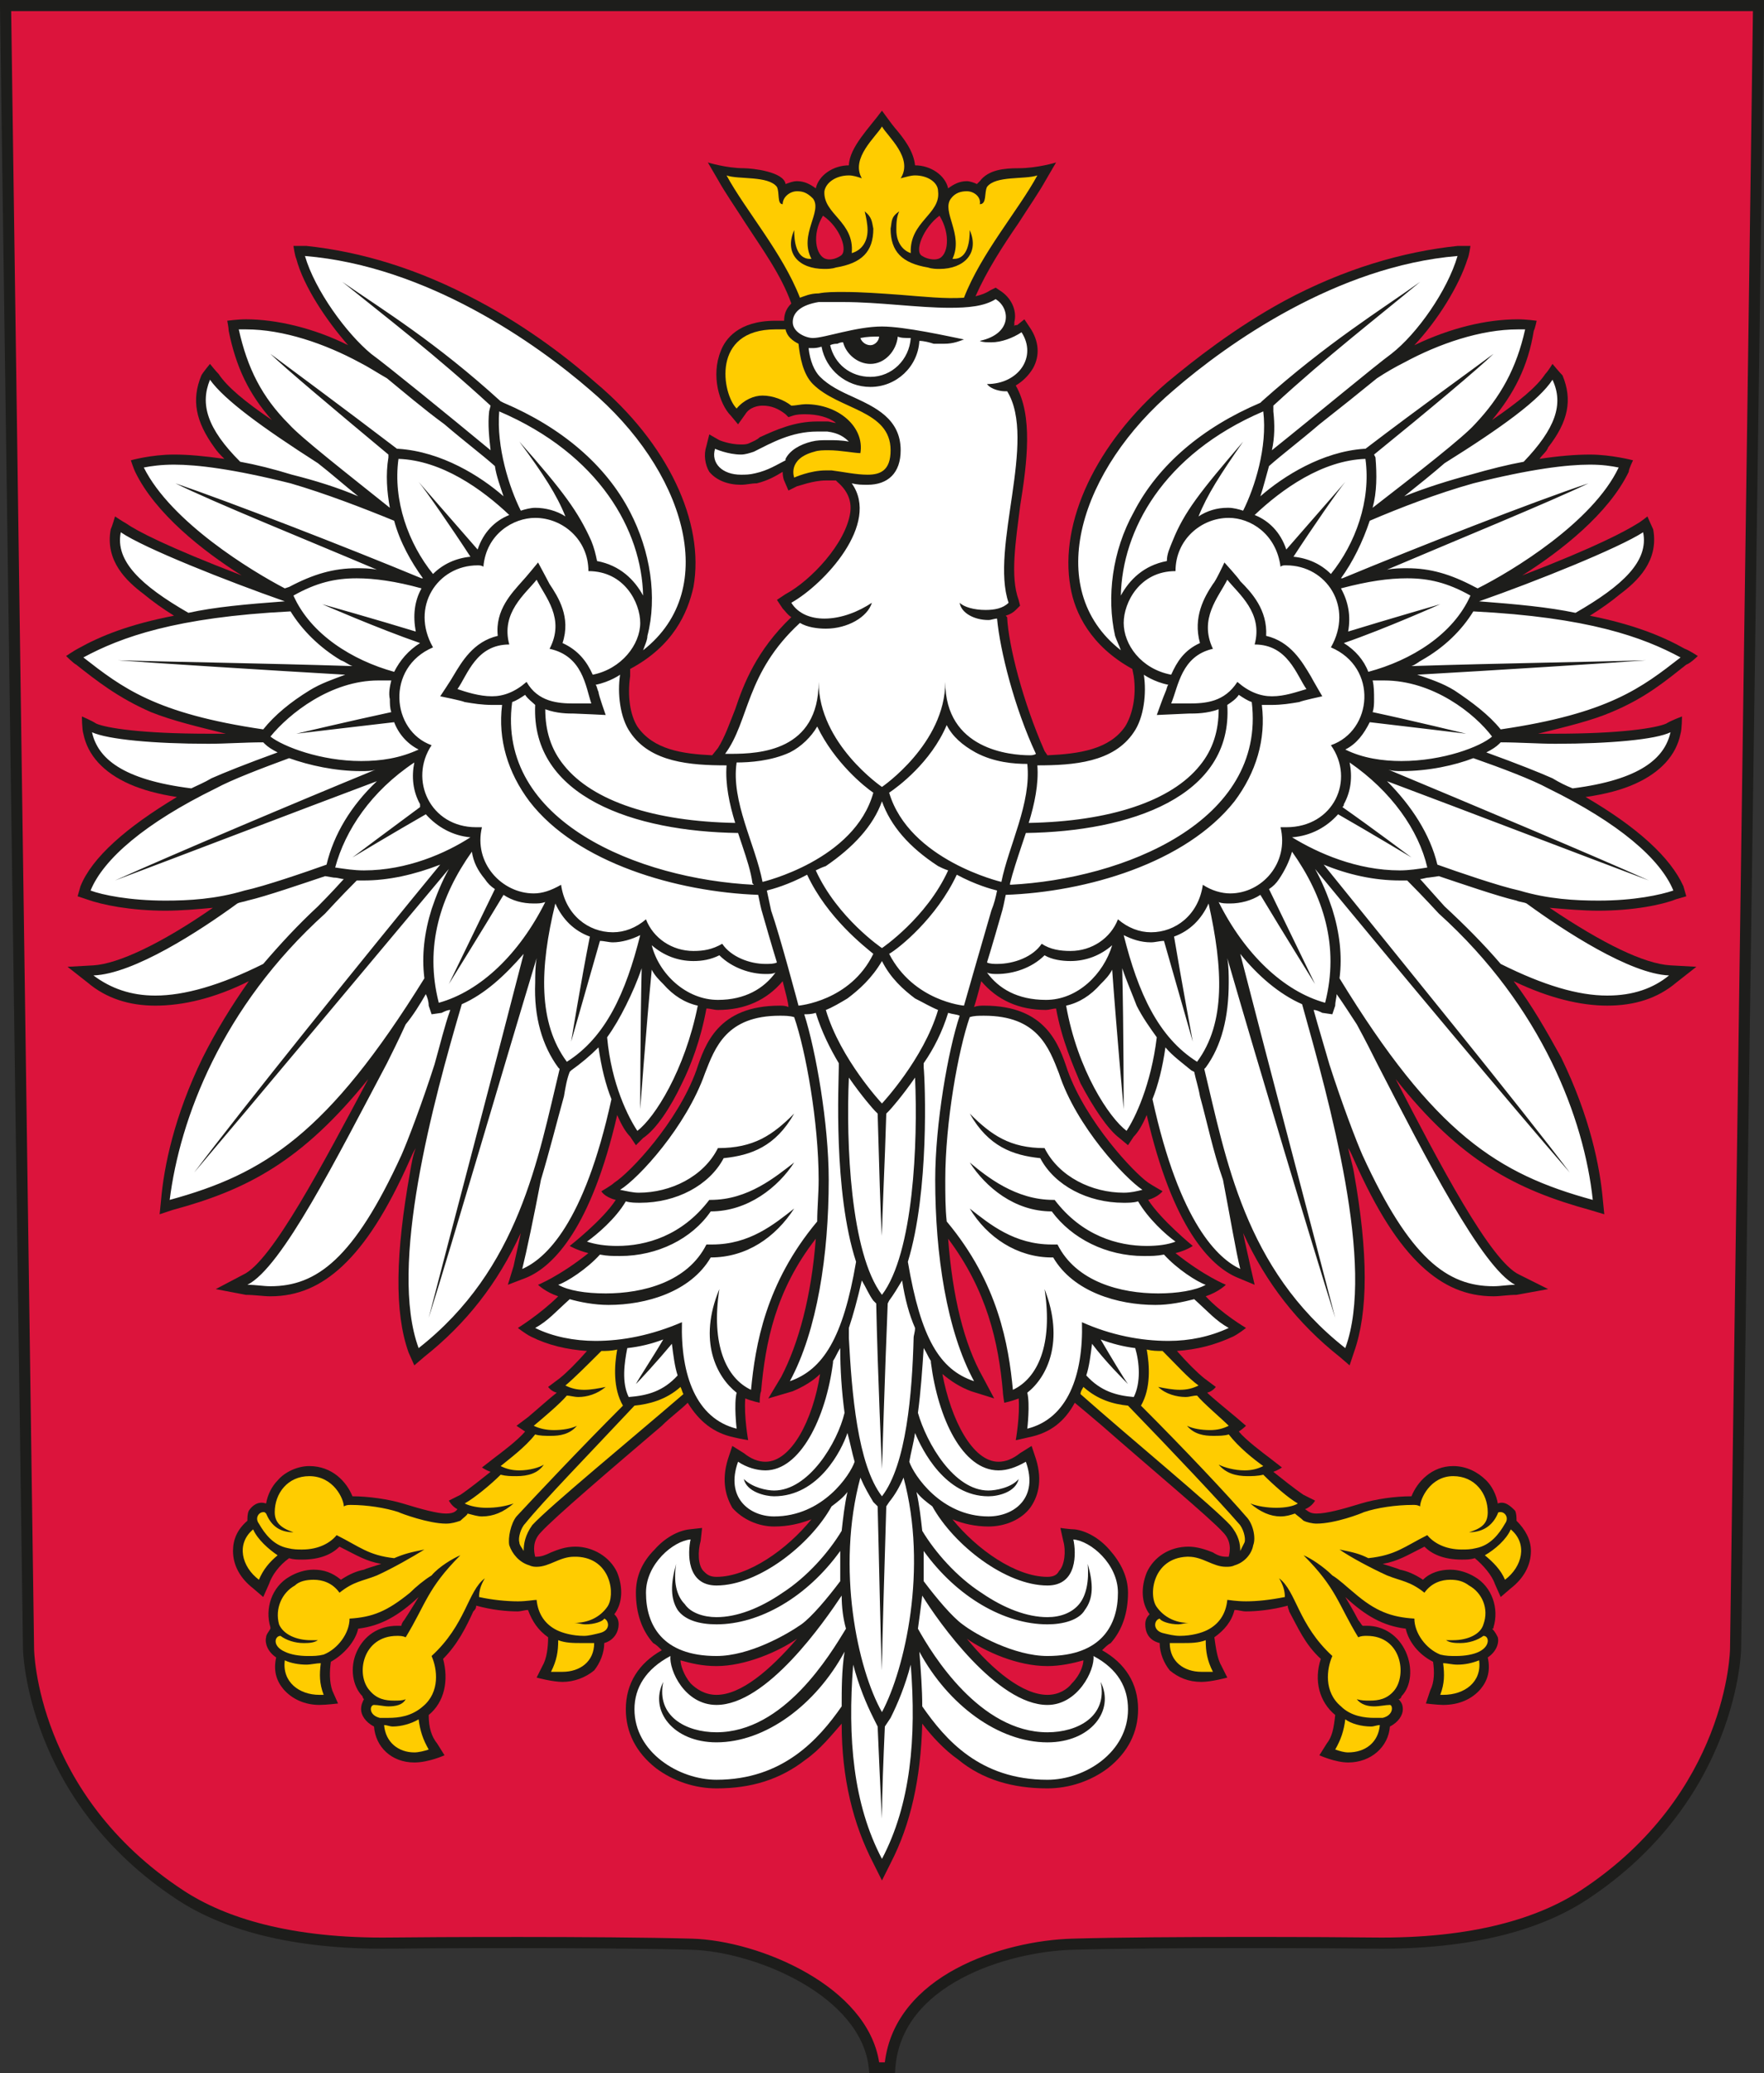 <?xml version="1.0" encoding="UTF-8" standalone="no"?> <svg xmlns:dc="http://purl.org/dc/elements/1.1/" xmlns:cc="http://creativecommons.org/ns#" xmlns:rdf="http://www.w3.org/1999/02/22-rdf-syntax-ns#" xmlns:svg="http://www.w3.org/2000/svg" xmlns="http://www.w3.org/2000/svg" xmlns:xlink="http://www.w3.org/1999/xlink" xmlns:sodipodi="http://sodipodi.sourceforge.net/DTD/sodipodi-0.dtd" xmlns:inkscape="http://www.inkscape.org/namespaces/inkscape" version="1.0" width="2552.635" height="3000" id="svg2" sodipodi:docname="Herb_Polski_2022.svg" inkscape:version="0.92.5 (2060ec1f9f, 2020-04-08)"><rect width="100%" height="100%" fill="#333333" stroke="none"/><defs id="defs5"><linearGradient id="linearGradient14251"><stop id="stop14253" style="stop-color:#c3bdc9;stop-opacity:1" offset="0"></stop><stop id="stop14255" style="stop-color:#c3bdc9;stop-opacity:0" offset="1"></stop></linearGradient><linearGradient id="linearGradient11336"><stop id="stop11338" style="stop-color:#c3bdc9;stop-opacity:1" offset="0"></stop><stop id="stop11340" style="stop-color:#c3bdc9;stop-opacity:0" offset="1"></stop></linearGradient><linearGradient id="linearGradient11328"><stop id="stop11330" style="stop-color:#c3bdc9;stop-opacity:1" offset="0"></stop><stop id="stop11332" style="stop-color:#c3bdc9;stop-opacity:0" offset="1"></stop></linearGradient><linearGradient id="linearGradient10876"><stop id="stop10878" style="stop-color:#f6d155;stop-opacity:1" offset="0"></stop><stop id="stop10886" style="stop-color:#dfa12f;stop-opacity:1" offset="1"></stop></linearGradient><linearGradient id="linearGradient6990"><stop id="stop6992" style="stop-color:#f6d155;stop-opacity:1" offset="0"></stop><stop id="stop6994" style="stop-color:#dfa12f;stop-opacity:1" offset="1"></stop></linearGradient><linearGradient x1="2428.736" y1="1135.012" x2="1815.911" y2="1603.801" id="linearGradient4666" xlink:href="#linearGradient14251" gradientUnits="userSpaceOnUse" gradientTransform="translate(-13.787,-14.811)"></linearGradient><linearGradient x1="1895.557" y1="1930.344" x2="871.349" y2="1400.367" id="linearGradient4680" xlink:href="#linearGradient11328" gradientUnits="userSpaceOnUse" gradientTransform="translate(-13.787,-14.811)"></linearGradient><linearGradient x1="915.416" y1="1266.386" x2="1253.621" y2="1533.992" id="linearGradient4683" xlink:href="#linearGradient11336" gradientUnits="userSpaceOnUse" gradientTransform="translate(-13.787,-14.811)"></linearGradient><linearGradient x1="915.416" y1="1266.386" x2="1253.621" y2="1533.992" id="linearGradient3968" xlink:href="#linearGradient11336-1" gradientUnits="userSpaceOnUse" gradientTransform="matrix(0.057,0,0,0.057,14.032,46.287)"></linearGradient><linearGradient id="linearGradient11336-1"><stop id="stop11338-7" style="stop-color:#c3bdc9;stop-opacity:1" offset="0"></stop><stop id="stop11340-4" style="stop-color:#c3bdc9;stop-opacity:0" offset="1"></stop></linearGradient><linearGradient x1="1895.557" y1="1930.344" x2="871.349" y2="1400.367" id="linearGradient3970" xlink:href="#linearGradient11328-0" gradientUnits="userSpaceOnUse" gradientTransform="matrix(0.057,0,0,0.057,14.032,46.287)"></linearGradient><linearGradient id="linearGradient11328-0"><stop id="stop11330-9" style="stop-color:#c3bdc9;stop-opacity:1" offset="0"></stop><stop id="stop11332-4" style="stop-color:#c3bdc9;stop-opacity:0" offset="1"></stop></linearGradient><linearGradient x1="2428.736" y1="1135.012" x2="1815.911" y2="1603.801" id="linearGradient3972" xlink:href="#linearGradient14251-8" gradientUnits="userSpaceOnUse" gradientTransform="matrix(0.057,0,0,0.057,14.032,46.287)"></linearGradient><linearGradient id="linearGradient14251-8"><stop id="stop14253-8" style="stop-color:#c3bdc9;stop-opacity:1" offset="0"></stop><stop id="stop14255-2" style="stop-color:#c3bdc9;stop-opacity:0" offset="1"></stop></linearGradient><linearGradient x1="2428.736" y1="1135.012" x2="1815.911" y2="1603.801" id="linearGradient4750" xlink:href="#linearGradient14251-8" gradientUnits="userSpaceOnUse" gradientTransform="matrix(1,0,0,1,-13.787,-14.807)"></linearGradient><linearGradient x1="1895.557" y1="1930.344" x2="871.349" y2="1400.367" id="linearGradient4764" xlink:href="#linearGradient11328-0" gradientUnits="userSpaceOnUse" gradientTransform="matrix(1,0,0,1,-13.787,-14.807)"></linearGradient><linearGradient x1="915.416" y1="1266.386" x2="1253.621" y2="1533.992" id="linearGradient4767" xlink:href="#linearGradient11336-1" gradientUnits="userSpaceOnUse" gradientTransform="matrix(1,0,0,1,-13.787,-14.807)"></linearGradient><linearGradient x1="2428.736" y1="1135.012" x2="1815.911" y2="1603.801" id="linearGradient3436" xlink:href="#linearGradient14251-8" gradientUnits="userSpaceOnUse" gradientTransform="matrix(1,0,0,1,-13.787,-14.807)"></linearGradient><linearGradient x1="1895.557" y1="1930.344" x2="871.349" y2="1400.367" id="linearGradient3450" xlink:href="#linearGradient11328-0" gradientUnits="userSpaceOnUse" gradientTransform="matrix(1,0,0,1,-13.787,-14.807)"></linearGradient><linearGradient x1="915.416" y1="1266.386" x2="1253.621" y2="1533.992" id="linearGradient3453" xlink:href="#linearGradient11336-1" gradientUnits="userSpaceOnUse" gradientTransform="matrix(1,0,0,1,-13.787,-14.807)"></linearGradient><clipPath id="clipEmfPath1"><path id="path1052" d="M 0,98.399 H 90.719 V 0 H 0 Z" inkscape:connector-curvature="0"></path></clipPath><clipPath id="clipEmfPath2"><path id="path1055" d="M -22.64,-22.64 H 332.798 V 121.039 H -22.64 Z" inkscape:connector-curvature="0"></path></clipPath><pattern y="0" x="0" height="6" width="6" patternUnits="userSpaceOnUse" id="EMFhbasepattern"></pattern></defs><g id="g1092" transform="matrix(0.803,0,0,0.803,-3023.748,84.346)"><g style="fill:#dc143c;fill-opacity:1;stroke:#1d1d1b;stroke-width:13.989;stroke-miterlimit:4;stroke-dasharray:none;stroke-opacity:1" id="g2379" transform="matrix(1.43,0,0,1.43,3346.142,-240.456)"><path inkscape:connector-curvature="0" style="fill:#dc143c;fill-opacity:1;fill-rule:evenodd;stroke:none;stroke-width:13.989;stroke-miterlimit:4;stroke-dasharray:none;stroke-opacity:1" id="path2161" d="m 300.321,101.718 28.976,2071.241 c 0,10e-5 2.603,186.436 191.737,310.251 52.835,34.588 136.896,61.956 265.98,60.189 39.347,-0.554 264.49,-1.702 377.892,1.426 82.795,2.284 220.619,59.655 230.29,155.892 h 19.435 c 8.326,-111.453 146.228,-153.486 230.29,-155.892 112.856,-3.231 338.509,-1.968 377.856,-1.426 129.084,1.779 213.145,-25.601 265.98,-60.189 189.134,-123.815 191.738,-310.251 191.738,-310.251 l 28.976,-2071.241 z"></path><path style="color:#000000;font-style:normal;font-variant:normal;font-weight:normal;font-stretch:normal;font-size:medium;line-height:normal;font-family:sans-serif;font-variant-ligatures:normal;font-variant-position:normal;font-variant-caps:normal;font-variant-numeric:normal;font-variant-alternates:normal;font-feature-settings:normal;text-indent:0;text-align:start;text-decoration:none;text-decoration-line:none;text-decoration-style:solid;text-decoration-color:#000000;letter-spacing:normal;word-spacing:normal;text-transform:none;writing-mode:lr-tb;direction:ltr;text-orientation:mixed;dominant-baseline:auto;baseline-shift:baseline;text-anchor:start;white-space:normal;shape-padding:0;clip-rule:nonzero;display:inline;overflow:visible;visibility:visible;opacity:1;isolation:auto;mix-blend-mode:normal;color-interpolation:sRGB;color-interpolation-filters:linearRGB;solid-color:#000000;solid-opacity:1;vector-effect:none;fill:#1d1d1b;fill-opacity:1;fill-rule:evenodd;stroke:none;stroke-width:13.989;stroke-linecap:butt;stroke-linejoin:miter;stroke-miterlimit:4;stroke-dasharray:none;stroke-dashoffset:0;stroke-opacity:1;color-rendering:auto;image-rendering:auto;shape-rendering:auto;text-rendering:auto;enable-background:accumulate" d="m 293.197,94.724 0.1,7.094 28.977,2071.24 v -0.098 c 0,10e-5 3.099,190.542 194.9,316.103 54.265,35.524 139.793,63.111 269.906,61.33 v 0 c 39.107,-0.551 264.503,-1.696 377.602,1.424 39.891,1.1 94.356,15.766 139.252,41.775 44.896,26.01 79.753,62.857 84.271,107.824 l 0.631,6.297 h 32.254 l 0.484,-6.475 c 3.954,-52.931 38.352,-89.155 83.08,-113.199 44.728,-24.044 99.46,-35.05 140.435,-36.223 112.537,-3.222 338.431,-1.963 377.559,-1.424 130.114,1.793 215.644,-25.807 269.908,-61.33 191.801,-125.561 194.9,-316.103 194.9,-316.103 v 0.098 L 2516.532,94.724 Z m 14.188,13.99 H 2502.347 l -28.877,2064.197 v 0.049 c 0,1e-4 -2.108,182.33 -188.574,304.398 -51.406,33.652 -134,60.811 -262.053,59.047 -39.566,-0.545 -264.978,-1.81 -378.152,1.43 -43.086,1.234 -99.338,12.447 -146.658,37.885 -45.541,24.481 -83.018,62.981 -89.676,118.004 h -7.133 c -7.58,-48.24 -45.098,-86.064 -90.275,-112.236 -47.133,-27.306 -102.977,-42.469 -145.881,-43.652 -113.703,-3.136 -338.595,-1.985 -378.182,-1.428 v 0 c -128.054,1.752 -210.648,-25.395 -262.053,-59.047 -186.464,-122.069 -188.572,-304.398 -188.572,-304.398 v -0.049 z" id="path2161-7" inkscape:connector-curvature="0"></path></g><path sodipodi:nodetypes="cccccsccscscccscccccccsccccccccscccccccccccccsccccccccsccccccccccccccscccccscccccccccccsccsccccccscccccccsccccsccsscssccsccccscccccscccccccccccccccccccccsccccccccscccccccccccccsccccccccsccccscccccccccscccccccccccccccccsccscccccccccscccccccccccccsccscccccsccccsccccsccccccscccccccssccscsccccccsccccsccsccscsccccccccccccccsccccscscccccsccscscccccccscsccscccccscsccccsccccccccccccccscsccsccsccccsccccccscsccsscccccccsccccccsccccsccccscccccsccscccccccccccccccccccccccsccscccccccccccccccccscccccccccsccsc" transform="matrix(32.413,0,0,32.413,3884.675,94.406)" inkscape:connector-curvature="0" style="fill:#1d1d1b;fill-opacity:1;fill-rule:nonzero;stroke:none" clip-path="url(#clipEmfPath1)" d="m 48.48,8.24 c -0.24,0.08 -0.64,0 -0.88,-0.16 -0.48,-0.24 0.08,-1.6 0.96,-2.24 0.64,1.04 0.48,2.24 -0.08,2.4 z m 6.08,78.239 c 0.72,0 1.44,-0.16 2,-0.32 0,0.24 -0.16,0.8 -0.64,1.28 -0.24,0.32 -0.72,0.64 -1.36,0.64 -1.36,0 -3.04,-1.36 -4.48,-3.12 1.04,0.72 2.8,1.52 4.48,1.52 z m -18.4,1.6 c -0.64,0 -1.12,-0.32 -1.44,-0.64 -0.4,-0.48 -0.56,-1.04 -0.56,-1.28 0.56,0.16 1.2,0.32 2,0.32 1.6,0 3.44,-0.8 4.48,-1.52 -1.52,1.76 -3.12,3.12 -4.48,3.12 M 43.04,8.08 C 42.8,8.24 42.48,8.32 42.24,8.24 41.68,8.08 41.44,6.88 42.08,5.84 c 0.96,0.64 1.44,2 0.96,2.24 M 82.479,44.32 c 0.96,0.08 1.84,0.16 2.72,0.16 1.92,0 3.52,-0.32 4.32,-0.64 l 0.56,-0.16 -0.16,-0.56 c -0.72,-1.6 -2.56,-3.28 -5.44,-4.96 1.12,-0.16 2,-0.4 2.72,-0.72 1.44,-0.64 2.32,-1.6 2.56,-2.8 0.08,-0.24 0.08,-0.96 0.08,-0.96 0,0 -0.64,0.24 -0.88,0.4 -0.56,0.24 -2.48,0.56 -6.16,0.56 h -0.96 c 1.6,-0.4 2.96,-0.72 4.08,-1.2 1.92,-0.8 3.04,-1.76 4.16,-2.64 0.24,-0.08 0.64,-0.48 0.64,-0.48 0,0 -0.48,-0.32 -0.72,-0.4 -1.28,-0.72 -2.88,-1.36 -5.28,-1.84 0.64,-0.4 1.2,-0.8 1.68,-1.2 0.96,-0.72 2.16,-1.84 1.84,-3.6 -0.08,-0.16 -0.32,-0.72 -0.32,-0.72 0,0 -0.4,0.32 -0.56,0.4 -0.64,0.4 -2.24,1.28 -6.4,2.88 2.16,-1.36 4.8,-3.44 5.92,-5.76 0,-0.16 0.24,-0.64 0.24,-0.64 0,0 -1.2,-0.32 -2.4,-0.32 -0.8,0 -1.76,0.08 -2.8,0.24 0.16,-0.24 0.4,-0.4 0.48,-0.64 1.12,-1.44 1.36,-2.64 0.8,-4 -0.16,-0.16 -0.56,-0.64 -0.56,-0.64 0,0 -0.24,0.4 -0.4,0.56 -0.48,0.72 -1.44,1.52 -2.96,2.56 1.2,-1.44 2,-2.96 2.32,-4.96 0.08,-0.16 0.16,-0.56 0.16,-0.56 0,0 -0.56,-0.08 -1.04,-0.08 -1.76,0 -3.76,0.48 -5.76,1.44 1.28,-1.36 2.48,-3.28 2.96,-4.8 0.08,-0.16 0.16,-0.72 0.16,-0.72 h -0.72 c -3.04,0.32 -6.32,1.28 -9.6,3.04 -2.8,1.52 -5.12,3.36 -6.56,4.56 -3.92,3.36 -6,7.76 -5.36,11.36 0.24,1.44 1.12,3.28 3.44,4.56 l 0.08,0.4 c 0.16,1.12 -0.08,2.16 -0.48,2.8 -0.88,1.28 -2.56,1.52 -4.32,1.6 l -0.16,-0.24 c -1.2,-2.72 -2,-5.84 -2.08,-7.44 l -0.08,-0.08 c 0.24,-0.08 0.4,-0.16 0.56,-0.32 l 0.24,-0.24 -0.08,-0.32 c -0.48,-1.28 -0.16,-3.28 0.08,-5.2 0.4,-2.48 0.72,-5.04 -0.24,-6.72 0.4,-0.24 0.72,-0.56 0.96,-0.96 0.4,-0.72 0.32,-1.52 -0.16,-2.24 l -0.32,-0.48 -0.4,0.32 c -0.08,0 -0.16,0 -0.16,0.08 v -0.24 c 0.16,-0.64 -0.16,-1.36 -0.8,-1.76 L 51.68,9.84 51.36,10 c -0.24,0.16 -0.48,0.24 -0.8,0.32 0.64,-1.44 1.52,-2.8 2.4,-4.08 0.56,-0.88 1.12,-1.68 1.52,-2.4 l 0.56,-0.96 c 0,0 -1.04,0.32 -2.08,0.32 -0.8,0 -1.68,0.08 -2.16,0.72 L 50.64,4.08 C 50.48,4 50.24,3.92 50.08,3.92 c -0.4,0 -0.72,0.16 -1.04,0.4 C 48.88,3.6 48.08,3.04 47.2,3.04 47.12,2.24 46.56,1.52 46.08,0.96 46,0.88 45.36,0 45.36,0 c -0.685,0.936 -1.811,2.036 -1.84,3.04 -0.88,0 -1.68,0.56 -1.84,1.28 -0.32,-0.24 -0.64,-0.4 -1.04,-0.4 -0.24,0 -0.4,0.08 -0.64,0.16 -0.096,-0.691 -1.861,-0.878 -2.32,-0.88 -0.96,0 -2,-0.32 -2,-0.32 l 0.56,0.96 c 0.4,0.72 0.96,1.52 1.52,2.4 0.88,1.36 2,2.88 2.56,4.48 -0.32,0.32 -0.4,0.64 -0.4,0.96 h -0.48 c -2.08,0 -2.8,1.04 -3.04,1.68 -0.56,1.36 -0.08,2.96 0.56,3.6 l 0.4,0.48 0.4,-0.56 c 0.24,-0.4 0.72,-0.48 0.96,-0.48 0.48,0 0.88,0.16 1.28,0.48 l 0.16,0.16 0.24,-0.08 c 0.24,-0.08 0.48,-0.08 0.72,-0.08 0.64,0 1.28,0.16 1.68,0.48 -0.16,0 -0.32,-0.08 -0.48,-0.08 h -0.56 c -1.28,0 -2.32,0.48 -3.2,0.88 -0.16,0.16 -0.4,0.24 -0.56,0.32 -0.16,0.08 -0.32,0.08 -0.48,0.08 -0.64,0 -1.2,-0.24 -1.2,-0.24 l -0.56,-0.32 -0.16,0.64 c -0.16,0.48 -0.08,1.04 0.16,1.44 0.4,0.48 1.04,0.72 1.76,0.72 0.32,0 0.56,-0.08 0.88,-0.08 0.64,-0.16 1.04,-0.4 1.44,-0.64 0,0.32 0.08,0.48 0.08,0.48 l 0.24,0.56 0.48,-0.24 c 0.08,0 0.88,-0.32 1.6,-0.32 h 0.24 0.32 l 0.08,0.08 c 0.56,0.48 0.8,1.04 0.72,1.68 -0.24,1.76 -2.24,3.84 -3.6,4.56 l -0.48,0.32 0.32,0.48 c 0.16,0.16 0.24,0.32 0.48,0.48 -1.92,1.84 -2.64,3.68 -3.12,5.12 -0.32,0.8 -0.56,1.52 -0.96,2.16 l -0.32,0.4 c -1.68,-0.08 -3.28,-0.32 -4.16,-1.6 C 31.36,33.6 31.2,32.56 31.36,31.44 V 31.04 c 2.4,-1.28 3.2,-3.12 3.52,-4.56 0.64,-3.6 -1.44,-8 -5.44,-11.36 -1.36,-1.2 -3.68,-3.04 -6.56,-4.56 -3.28,-1.76 -6.48,-2.72 -9.52,-3.04 h -0.72 c 0,0 0.08,0.56 0.16,0.72 0.4,1.52 1.68,3.44 2.88,4.8 -1.92,-0.96 -4,-1.44 -5.68,-1.44 -0.48,0 -1.04,0.08 -1.04,0.08 0,0 0.08,0.4 0.08,0.56 0.4,2 1.12,3.52 2.4,4.96 C 9.92,16.16 8.96,15.36 8.48,14.64 8.32,14.48 8,14.08 8,14.08 c 0,0 -0.4,0.48 -0.48,0.64 -0.56,1.36 -0.32,2.56 0.72,4 0.16,0.24 0.32,0.4 0.56,0.64 -1.12,-0.16 -2,-0.24 -2.8,-0.24 -1.28,0 -2.4,0.32 -2.4,0.32 0,0 0.16,0.48 0.24,0.64 1.12,2.32 3.76,4.4 5.92,5.76 C 5.6,24.24 3.92,23.36 3.36,22.96 c -0.16,-0.08 -0.64,-0.4 -0.64,-0.4 0,0 -0.16,0.56 -0.24,0.72 -0.32,1.76 0.88,2.88 1.84,3.6 0.48,0.4 1.04,0.8 1.68,1.2 C 3.52,28.56 1.92,29.2 0.64,29.92 0.48,30 0,30.32 0,30.32 c 0,0 0.4,0.4 0.56,0.48 1.12,0.88 2.32,1.84 4.16,2.64 1.2,0.48 2.56,0.8 4.16,1.2 H 7.92 c -3.76,0 -5.68,-0.32 -6.24,-0.56 -0.24,-0.16 -0.8,-0.4 -0.8,-0.4 0,0 0,0.72 0.08,0.96 0.24,1.2 1.12,2.16 2.56,2.8 0.72,0.32 1.6,0.56 2.64,0.72 -2.8,1.68 -4.72,3.36 -5.36,4.96 l -0.16,0.56 0.48,0.16 c 0.88,0.32 2.48,0.64 4.4,0.64 0.88,0 1.76,-0.08 2.64,-0.16 -2.88,2 -5.28,3.12 -6.64,3.2 l -1.44,0.08 1.12,0.88 c 1.04,0.88 2.32,1.28 3.76,1.28 1.52,0 3.28,-0.4 5.2,-1.36 -0.96,1.36 -1.84,2.8 -2.56,4.24 -1.6,3.28 -2.16,6.08 -2.32,7.92 l -0.08,0.8 0.72,-0.24 c 4.16,-1.12 7.2,-2.72 10.88,-7.28 -2.48,4.64 -5.36,10.16 -6.96,10.88 l -1.52,0.8 1.68,0.32 c 0.48,0 0.96,0.08 1.36,0.08 1.52,0 2.8,-0.56 4,-1.68 1.28,-1.2 2.48,-3.04 3.76,-5.92 0.08,-0.16 0.16,-0.4 0.32,-0.64 -0.16,0.4 -0.24,0.88 -0.32,1.36 -0.8,4.48 -0.88,7.76 -0.08,10 l 0.32,0.72 0.56,-0.48 c 2.32,-1.84 4.08,-4.08 5.36,-6.88 -0.16,0.8 -0.32,1.44 -0.4,1.84 l -0.32,1.04 1.04,-0.4 c 1.52,-0.64 3.6,-2.8 5.04,-9.04 0.24,0.56 0.48,0.96 0.72,1.2 l 0.32,0.48 0.4,-0.4 c 0.72,-0.48 1.52,-1.68 2.16,-3.04 0.48,-0.96 1.04,-2.4 1.36,-4.16 0.24,0 0.4,0.08 0.64,0.08 1.52,0 2.72,-0.56 3.6,-1.6 0.16,0.64 0.32,1.2 0.32,1.44 -0.16,-0.08 -0.32,-0.08 -0.48,-0.08 -3.44,0 -4.16,2.16 -4.64,3.6 -1.04,2.88 -3.68,5.68 -4.56,6.24 -0.16,0.16 -0.72,0.48 -0.72,0.48 0,0 0.16,0.32 0.8,0.48 -0.72,1.12 -2.56,2.56 -2.56,2.56 0,0 0.4,0.24 1.04,0.4 -1.6,1.28 -2.8,1.76 -2.8,1.76 0,0 0.4,0.4 1.12,0.64 -0.96,0.96 -2.24,1.76 -2.24,1.76 0,0 0.4,0.32 0.72,0.48 0.96,0.48 2,0.72 3.12,0.8 -0.56,0.64 -1.12,1.2 -1.52,1.52 L 26.8,70.959 c 0,0 0.16,0.24 0.48,0.32 -0.32,0.24 -1.12,0.96 -1.6,1.36 l -0.64,0.48 0.48,0.32 c -0.4,0.48 -1.36,1.2 -1.68,1.44 l -0.72,0.56 c 0,0 0.24,0.16 0.48,0.24 -0.4,0.32 -1.2,0.96 -1.68,1.28 l -0.64,0.32 c 0,0 0.16,0.32 0.48,0.48 -0.08,0.08 -0.16,0.24 -0.64,0.24 -0.48,0 -1.36,-0.24 -2.4,-0.56 -0.8,-0.24 -1.92,-0.4 -2.8,-0.4 -0.32,-0.8 -1.12,-1.68 -2.4,-1.68 -0.64,0 -1.36,0.32 -1.76,0.8 -0.32,0.32 -0.56,0.8 -0.64,1.28 -0.48,-0.16 -0.8,0.16 -0.96,0.4 -0.08,0.16 -0.08,0.4 -0.08,0.56 v 0 c -0.56,0.48 -0.8,1.04 -0.8,1.68 0,0.8 0.4,1.52 1.12,2.08 l 0.56,0.48 0.32,-0.72 c 0.16,-0.48 0.56,-1.04 1.12,-1.44 0.24,0.08 0.48,0.08 0.72,0.08 1.04,0 1.68,-0.32 2.08,-0.72 0.96,0.48 1.44,0.8 2.32,0.96 -0.48,0.16 -0.8,0.24 -0.96,0.32 -0.4,0.08 -0.8,0.24 -1.28,0.56 -0.48,-0.4 -0.96,-0.56 -1.52,-0.56 -0.48,0 -0.96,0.16 -1.36,0.4 -0.96,0.56 -1.36,1.76 -1.04,2.8 v 0.08 c -0.08,0.16 -0.24,0.32 -0.24,0.48 -0.08,0.32 0.08,0.8 0.56,1.12 -0.16,0.72 0,1.28 0.4,1.76 0.48,0.56 1.2,0.88 2,0.88 0.4,0 1.04,-0.08 1.04,-0.08 L 14.8,87.839 c -0.16,-0.48 -0.16,-1.04 -0.08,-1.6 0.72,-0.4 1.36,-1.12 1.52,-1.84 1.28,-0.16 2.24,-0.72 3.36,-1.76 0,0 -0.48,0.8 -0.8,1.28 -0.08,0.08 -0.16,0.24 -0.16,0.32 h -0.24 c -1.04,0 -1.84,0.56 -2.24,1.44 -0.4,0.88 -0.24,1.92 0.32,2.48 0,0.08 0.08,0.16 0.08,0.16 -0.08,0.16 -0.16,0.32 -0.16,0.56 0,0.32 0.24,0.72 0.72,0.96 0.08,1.12 0.96,2 2.24,2 0.8,0 1.68,-0.4 1.68,-0.4 l -0.4,-0.64 c -0.32,-0.4 -0.48,-0.88 -0.48,-1.6 0.88,-0.72 1.12,-1.92 0.8,-3.12 0.8,-0.8 1.28,-1.76 1.68,-2.64 0.08,-0.08 0.16,-0.16 0.16,-0.32 0.88,0.24 1.68,0.32 2.32,0.32 0.16,0 0.4,-0.08 0.56,-0.08 0.24,0.64 0.56,1.12 1.12,1.52 0,0.56 -0.08,1.2 -0.32,1.6 l -0.32,0.64 c 0,0 0.88,0.24 1.44,0.24 0.64,0 1.28,-0.24 1.76,-0.64 0.32,-0.4 0.56,-0.96 0.56,-1.52 0.56,-0.16 0.8,-0.64 0.8,-1.04 0,-0.24 -0.08,-0.4 -0.24,-0.56 0.48,-0.64 0.48,-1.52 0.16,-2.32 -0.4,-0.88 -1.36,-1.44 -2.32,-1.44 -0.56,0 -0.96,0.16 -1.36,0.32 -0.32,0.16 -0.56,0.24 -0.8,0.24 h -0.08 c -0.08,-0.32 -0.16,-0.88 0.32,-1.36 0.72,-0.8 4,-3.6 6.72,-5.92 0.48,-0.48 1.04,-0.88 1.44,-1.28 0.64,1.04 1.44,1.68 2.56,1.92 0.32,0.08 0.8,0.16 0.8,0.16 0,0 -0.24,-1.36 -0.16,-2.32 0.4,0.16 0.8,0.24 0.8,0.24 0,0 0,-0.48 0.08,-0.64 0.24,-2.72 0.8,-5.6 3.04,-8.48 -0.24,3.2 -0.96,5.84 -1.92,7.68 l -0.72,1.2 1.36,-0.4 c 0.56,-0.24 1.12,-0.56 1.52,-0.96 -0.4,2.56 -1.6,4.88 -3.04,4.88 -0.4,0 -0.8,-0.16 -1.2,-0.48 l -0.64,-0.4 -0.24,0.72 c -0.4,1.28 -0.08,2.16 0.24,2.72 0.56,0.64 1.44,1.04 2.32,1.04 0.8,0 1.44,-0.16 2.08,-0.4 -1.36,1.68 -3.52,3.2 -5.28,3.2 -0.4,0 -0.56,-0.16 -0.72,-0.32 C 35.12,80.879 35.12,80.079 35.28,79.519 l 0.08,-0.72 -0.72,0.08 c -0.64,0.08 -1.36,0.48 -1.92,1.12 -0.72,0.72 -1.04,1.52 -1.04,2.4 0,1.12 0.32,2.08 0.96,2.8 0.16,0.08 0.32,0.24 0.48,0.4 -1.28,0.72 -2,1.84 -2,3.28 0,1.28 0.56,2.4 1.68,3.28 0.96,0.72 2.16,1.12 3.36,1.12 1.92,0 3.52,-0.48 4.96,-1.6 0.8,-0.56 1.44,-1.36 2,-2 0,3.04 0.64,5.6 1.76,7.76 l 0.48,0.96 0.48,-0.96 c 1.12,-2.16 1.68,-4.72 1.76,-7.76 0.48,0.64 1.2,1.44 2,2 1.36,1.12 3.04,1.6 4.96,1.6 1.2,0 2.4,-0.4 3.36,-1.12 1.12,-0.88 1.68,-2 1.68,-3.28 0,-1.44 -0.72,-2.56 -2,-3.28 0.16,-0.16 0.32,-0.32 0.48,-0.4 0.64,-0.72 0.96,-1.68 0.96,-2.8 0,-0.88 -0.4,-1.68 -1.04,-2.4 -0.56,-0.64 -1.28,-1.04 -1.92,-1.12 -0.24,0 -0.8,-0.08 -0.8,-0.08 l 0.16,0.72 c 0.16,0.56 0.08,1.36 -0.24,1.68 -0.08,0.16 -0.24,0.32 -0.64,0.32 -1.76,0 -3.92,-1.52 -5.28,-3.2 0.56,0.24 1.28,0.4 2,0.4 0.96,0 1.84,-0.4 2.32,-1.04 0.4,-0.56 0.72,-1.44 0.32,-2.72 l -0.24,-0.72 -0.64,0.4 c -0.4,0.32 -0.8,0.48 -1.2,0.48 -1.44,0 -2.64,-2.32 -3.12,-4.88 0.48,0.4 0.96,0.72 1.6,0.96 l 1.28,0.4 -0.64,-1.2 c -1.04,-1.84 -1.68,-4.48 -1.92,-7.68 2.16,2.88 2.8,5.76 3.04,8.48 0,0.16 0.08,0.64 0.08,0.64 0,0 0.4,-0.08 0.8,-0.24 0.08,0.96 -0.16,2.32 -0.16,2.32 0,0 0.4,-0.08 0.72,-0.16 1.2,-0.24 2,-0.88 2.56,-1.92 0.48,0.4 0.96,0.8 1.52,1.28 2.64,2.32 6,5.12 6.72,5.92 0.48,0.48 0.4,1.04 0.32,1.36 h -0.16 c -0.24,0 -0.48,-0.08 -0.72,-0.24 -0.4,-0.16 -0.88,-0.32 -1.36,-0.32 -1.04,0 -1.92,0.56 -2.32,1.44 -0.32,0.8 -0.32,1.68 0.16,2.32 -0.16,0.16 -0.24,0.32 -0.24,0.56 0,0.4 0.16,0.88 0.8,1.04 0,0.56 0.24,1.12 0.56,1.52 0.48,0.4 1.04,0.64 1.76,0.64 0.56,0 1.44,-0.24 1.44,-0.24 l -0.32,-0.64 c -0.24,-0.4 -0.32,-1.04 -0.4,-1.6 0.56,-0.4 0.96,-0.88 1.12,-1.52 0.24,0 0.4,0.08 0.64,0.08 0.56,0 1.44,-0.08 2.32,-0.32 0,0.16 0.08,0.24 0.08,0.32 0.48,0.88 0.88,1.84 1.76,2.64 -0.4,1.2 -0.08,2.4 0.8,3.12 -0.08,0.72 -0.16,1.2 -0.48,1.6 l -0.4,0.64 c 0,0 0.88,0.4 1.6,0.4 1.28,0 2.24,-0.88 2.32,-2 0.48,-0.24 0.72,-0.64 0.72,-0.96 0,-0.24 -0.08,-0.4 -0.24,-0.56 0.08,0 0.16,-0.08 0.16,-0.16 0.56,-0.56 0.64,-1.6 0.24,-2.48 -0.4,-0.88 -1.2,-1.44 -2.16,-1.44 h -0.24 c -0.08,-0.08 -0.16,-0.24 -0.24,-0.32 -0.24,-0.48 -0.72,-1.28 -0.72,-1.28 1.12,1.04 2.08,1.6 3.36,1.76 0.16,0.72 0.72,1.44 1.52,1.84 0.08,0.56 0.08,1.12 -0.16,1.6 l -0.24,0.72 c 0,0 0.64,0.08 0.96,0.08 0.88,0 1.6,-0.32 2.08,-0.88 0.4,-0.48 0.56,-1.04 0.4,-1.76 0.48,-0.32 0.64,-0.8 0.56,-1.12 -0.08,-0.16 -0.16,-0.32 -0.32,-0.48 0.08,0 0.08,0 0.08,-0.08 0.32,-1.04 -0.08,-2.24 -1.04,-2.8 -0.4,-0.24 -0.88,-0.4 -1.36,-0.4 -0.56,0 -1.12,0.16 -1.52,0.56 -0.48,-0.32 -0.88,-0.48 -1.28,-0.56 -0.16,-0.08 -0.48,-0.16 -0.96,-0.32 0.88,-0.16 1.36,-0.48 2.32,-0.96 0.4,0.4 1.04,0.72 2.08,0.72 0.24,0 0.48,0 0.72,-0.08 0.48,0.4 0.96,0.96 1.12,1.44 l 0.32,0.72 0.56,-0.48 c 0.72,-0.56 1.12,-1.28 1.12,-2.08 0,-0.64 -0.32,-1.2 -0.8,-1.68 v 0 c 0,-0.16 0,-0.4 -0.08,-0.56 -0.24,-0.24 -0.56,-0.56 -0.96,-0.4 -0.08,-0.48 -0.32,-0.96 -0.64,-1.28 -0.48,-0.48 -1.12,-0.8 -1.84,-0.8 -1.2,0 -2,0.88 -2.32,1.68 -0.96,0 -2,0.16 -2.8,0.4 -1.04,0.32 -1.92,0.56 -2.48,0.56 -0.4,0 -0.48,-0.16 -0.64,-0.24 0.4,-0.16 0.56,-0.48 0.56,-0.48 L 68.799,76.959 c -0.48,-0.32 -1.28,-0.96 -1.68,-1.28 0.24,-0.08 0.48,-0.24 0.48,-0.24 l -0.72,-0.56 c -0.32,-0.24 -1.28,-0.96 -1.68,-1.44 0.24,-0.16 0.4,-0.32 0.4,-0.32 L 65.04,72.639 c -0.48,-0.4 -1.36,-1.12 -1.6,-1.36 0.32,-0.08 0.48,-0.32 0.48,-0.32 l -0.64,-0.48 c -0.4,-0.32 -0.96,-0.88 -1.52,-1.52 1.12,-0.08 2.08,-0.32 3.12,-0.8 0.32,-0.16 0.72,-0.48 0.72,-0.48 0,0 -1.36,-0.8 -2.24,-1.76 0.72,-0.24 1.12,-0.64 1.12,-0.64 0,0 -1.2,-0.48 -2.8,-1.76 0.64,-0.16 0.96,-0.4 0.96,-0.4 0,0 -1.76,-1.44 -2.48,-2.56 0.56,-0.16 0.8,-0.48 0.8,-0.48 0,0 -0.56,-0.32 -0.8,-0.48 -0.8,-0.56 -3.44,-3.36 -4.48,-6.24 -0.48,-1.44 -1.2,-3.6 -4.64,-3.6 -0.16,0 -0.4,0 -0.56,0.08 0.08,-0.24 0.24,-0.8 0.4,-1.44 0.88,1.04 2.08,1.6 3.6,1.6 0.16,0 0.4,-0.08 0.56,-0.08 0.32,1.76 0.96,3.2 1.36,4.16 0.72,1.36 1.52,2.56 2.16,3.04 l 0.48,0.4 0.32,-0.48 c 0.24,-0.24 0.48,-0.64 0.72,-1.2 1.44,6.24 3.52,8.4 5.04,9.04 l 0.96,0.4 -0.24,-1.04 c -0.08,-0.4 -0.24,-1.04 -0.4,-1.84 1.28,2.8 3.04,5.04 5.36,6.88 l 0.56,0.48 0.24,-0.72 c 0.8,-2.24 0.8,-5.52 0,-10 -0.08,-0.48 -0.24,-0.96 -0.32,-1.36 0.16,0.24 0.24,0.48 0.32,0.64 1.28,2.88 2.48,4.72 3.76,5.92 1.2,1.12 2.48,1.68 4,1.68 0.4,0 0.8,-0.08 1.28,-0.08 l 1.76,-0.32 -1.6,-0.8 c -1.6,-0.72 -4.48,-6.24 -6.88,-10.88 3.6,4.56 6.72,6.16 10.8,7.28 l 0.8,0.24 -0.08,-0.8 c -0.16,-1.84 -0.72,-4.64 -2.32,-7.92 -0.8,-1.44 -1.6,-2.88 -2.64,-4.24 2,0.96 3.76,1.36 5.2,1.36 1.52,0 2.8,-0.4 3.84,-1.28 l 1.12,-0.88 -1.44,-0.08 c -1.44,-0.08 -3.76,-1.2 -6.72,-3.2" id="path1061"></path><path transform="matrix(32.413,0,0,32.413,3884.675,94.406)" inkscape:connector-curvature="0" style="fill:#ffffff;fill-opacity:1;fill-rule:nonzero;stroke:none" clip-path="url(#clipEmfPath2)" d="m 44.72,13.04 c 0.24,0 0.48,-0.24 0.48,-0.48 -0.32,0 -0.64,0 -1.04,0.08 0.08,0.24 0.32,0.4 0.56,0.4 z m -2.24,0 c 0.24,1.04 1.12,1.76 2.24,1.76 1.2,0 2.16,-0.96 2.24,-2.16 -0.32,0 -0.56,0 -0.72,-0.08 -0.08,0.8 -0.72,1.52 -1.52,1.52 -0.72,0 -1.36,-0.56 -1.52,-1.2 -0.08,0 -0.16,0 -0.32,0.08 -0.08,0 -0.24,0 -0.4,0.08 z m 9.28,15.2 c -0.16,0 -0.32,0.08 -0.48,0.08 -0.8,0 -1.52,-0.4 -1.6,-0.96 0.24,0.24 0.8,0.4 1.44,0.4 0.48,0 0.96,-0.08 1.28,-0.4 -1.04,-3.04 1.6,-9.04 -0.08,-11.76 0,0 -0.08,0 -0.16,0 -0.16,0 -0.72,-0.08 -0.96,-0.4 v 0 c 1.76,0 2.8,-1.52 1.92,-2.88 -0.48,0.32 -1.12,0.56 -1.68,0.56 -0.24,0 -0.48,0 -0.64,-0.08 1.84,-0.4 1.68,-1.84 0.88,-2.32 -0.64,0.4 -1.52,0.48 -2.56,0.48 -1.76,0 -3.92,-0.32 -5.92,-0.32 -0.48,0 -0.88,0 -1.36,0 -0.96,0.16 -1.44,0.56 -1.44,1.12 0,0.56 0.72,0.88 1.12,0.88 0.64,0 2.4,-0.64 3.84,-0.64 1.28,0 3.76,0.56 4.56,0.72 -0.24,0.08 -0.56,0.24 -1.12,0.24 -0.16,0 -0.32,0 -0.56,0 -0.24,-0.08 -0.56,-0.16 -0.8,-0.16 -0.08,1.44 -1.28,2.56 -2.72,2.56 -1.36,0 -2.48,-0.96 -2.72,-2.24 -0.24,0.08 -0.4,0.08 -0.48,0.08 -0.08,0 -0.16,0 -0.24,0 0.08,0.72 0.32,1.28 0.64,1.6 0.48,0.48 1.12,0.8 1.84,1.12 1.2,0.56 2.64,1.2 2.64,2.96 0,1.28 -0.72,1.92 -1.84,1.92 -0.32,0 -0.56,0 -0.88,-0.08 1.6,2.24 -1.52,5.6 -3.36,6.64 0.4,0.64 1.12,0.88 1.84,0.88 0.96,0 1.92,-0.4 2.64,-0.88 -0.24,0.8 -1.36,1.44 -2.56,1.44 -0.48,0 -1.04,-0.08 -1.44,-0.32 -3.04,2.8 -2.8,5.44 -4.16,7.28 h 0.32 c 1.6,0 4.88,-0.16 4.88,-4 0,3.44 3.52,5.84 3.52,5.84 0,0 3.52,-2.4 3.52,-5.84 0,3.76 3.6,4.08 4.72,4.08 0.24,0 0.32,-0.08 0.32,-0.08 -1.2,-2.56 -2,-5.76 -2.16,-7.52 M 40,19.44 c -0.48,0.24 -0.96,0.56 -1.68,0.72 -0.32,0.08 -0.56,0.08 -0.8,0.08 -1.04,0 -1.68,-0.64 -1.44,-1.44 0,0 0.72,0.32 1.44,0.32 0.24,0 0.48,-0.08 0.72,-0.16 0.96,-0.48 2.08,-1.12 3.52,-1.12 0.16,0 0.4,0 0.56,0 0.64,0.08 0.96,0.32 1.2,0.56 -0.4,-0.08 -0.8,-0.08 -1.12,-0.08 -0.4,0 -0.64,0 -0.96,0.08 -0.64,0.16 -1.2,0.48 -1.44,0.96 0,0 0,0 0,0.08 z M 72.879,14.88 c -0.88,0.72 -2.08,1.68 -3.2,2.56 -1.12,0.96 -2.08,1.68 -2.8,2.32 -0.16,0.56 -0.32,1.2 -0.48,1.68 1.28,-1.12 3.44,-2.48 5.76,-2.64 h 0.08 c 3.04,-2.32 6.16,-4.56 7.12,-5.28 -0.72,0.72 -3.68,3.2 -6.64,5.6 l 0.08,0.16 c 0.08,0.96 0.08,1.92 -0.16,2.8 2.48,-1.92 5.04,-3.92 5.68,-4.64 1.44,-1.52 2.32,-3.12 2.8,-5.28 -0.16,0 -0.32,0 -0.4,0 -2.08,0 -4.4,0.8 -6.32,1.84 -0.48,0.24 -1.04,0.56 -1.52,0.88 m 11.04,13.04 c 2.64,-1.52 4.08,-2.88 3.76,-4.48 -1.36,0.88 -5.92,2.72 -9.12,3.84 2.08,0.16 3.84,0.32 5.36,0.64 z M 72.479,22.8 c -0.4,1.2 -0.96,2.32 -1.6,3.2 0,0 0,0 0.08,0 4.24,-1.76 10.56,-4.24 13.68,-5.28 -2.16,1.04 -7.44,3.2 -11.2,4.8 0.4,-0.08 0.8,-0.08 1.12,-0.08 1.28,0 2.4,0.32 3.76,1.04 l 0.16,0.08 c 1.92,-0.96 6.4,-3.68 7.84,-6.72 -0.4,-0.08 -0.88,-0.16 -1.6,-0.16 -1.28,0 -3.28,0.24 -6.48,1.04 -2,0.56 -4.08,1.36 -5.76,2.08 z m 1.92,-1.36 c 1.2,-0.48 2.48,-0.88 3.68,-1.2 1.12,-0.32 2.08,-0.56 2.96,-0.72 1.76,-1.84 2.24,-3.2 1.6,-4.56 -0.72,1.12 -2.8,2.64 -6,4.64 -0.64,0.56 -1.44,1.2 -2.24,1.84 z m -14.88,28.32 c -0.24,-0.64 -0.56,-1.36 -0.8,-2.08 0.08,3.44 0.08,7.84 0.08,7.84 0,0 -0.4,-4.4 -0.64,-7.76 -0.16,0.32 -0.4,0.56 -0.64,0.8 -0.56,0.64 -1.2,1.04 -1.92,1.2 0.64,3.6 2.4,6.24 3.36,6.96 0.48,-0.72 1.36,-2.56 1.68,-5.2 -0.4,-0.56 -0.8,-1.12 -1.12,-1.76 M 58.64,30 c -0.08,-0.24 -0.24,-0.56 -0.32,-0.8 -0.48,-2.16 -0.16,-4.72 1.04,-6.88 1.36,-2.64 3.84,-4.72 7.04,-6.08 l 0.08,-0.08 C 70.159,12.88 73.039,11.12 75.279,9.52 72.879,11.52 70.159,13.6 67.12,16.4 v 0.32 c 0.08,0.72 0.08,1.44 -0.08,2.16 2.4,-1.92 5.76,-4.72 6.64,-5.36 1.44,-1.12 3.12,-3.52 3.68,-5.44 -6.72,0.56 -12.8,4.88 -15.76,7.44 -5.2,4.4 -7.36,11.04 -2.96,14.48 m 22,13.92 c -1.04,-0.24 -3.12,-0.96 -4.32,-1.36 l -0.56,0.08 c -0.16,0 -0.32,0.08 -0.48,0.08 0.72,0.8 1.28,1.44 1.36,1.52 1.12,1.04 2.16,2.08 3.12,3.2 2.4,1.2 4.32,1.76 5.92,1.76 1.44,0 2.56,-0.4 3.44,-1.12 -2.16,-0.08 -5.84,-2.48 -7.92,-4 -0.16,-0.08 -0.4,-0.08 -0.56,-0.16 z m 1.76,-6.24 c -0.88,-0.48 -2.56,-1.12 -4.16,-1.68 -1.04,0.4 -2.48,0.72 -4,0.72 -0.24,0 -0.48,0 -0.72,-0.08 4.4,1.84 11.28,4.72 14.48,6.16 -3.2,-1.2 -10.08,-3.84 -14.56,-5.52 1.36,1.36 2.4,2.96 2.8,4.64 1.12,0.4 3.44,1.2 4.56,1.44 1.6,0.48 3.12,0.56 4.4,0.56 2,0 3.44,-0.32 4.16,-0.56 -0.72,-1.76 -3.04,-3.76 -6.96,-5.68 z m -6.08,6.96 c -0.08,-0.08 -0.8,-0.88 -1.76,-1.84 -0.16,0 -0.24,0 -0.4,0 -1.44,0 -2.88,-0.32 -4.24,-0.88 4,4.96 11.04,13.6 13.68,17.12 -3.2,-3.68 -9.68,-11.44 -14.16,-16.88 0.4,0.72 0.72,1.52 0.96,2.24 0.4,1.28 0.56,2.56 0.4,3.84 5.28,8.64 8.8,10.88 14.08,12.32 -0.48,-4.48 -2.8,-10.72 -8.56,-15.92 m -11.04,2.24 c 1.6,6.24 4.08,15.6 5.28,20.24 -1.36,-4.32 -4.24,-13.92 -6,-20 0.08,0.48 0.08,0.96 0.08,1.36 0,1.92 -0.4,3.52 -1.28,4.72 l -0.08,0.08 c 1.2,4.96 2.24,11.12 7.84,15.52 C 72.799,64.24 70.239,55.12 68.719,49.68 67.439,49.12 66.24,48.08 65.28,46.88 m 7.6,6.08 c -0.24,-0.48 -0.64,-1.28 -1.12,-2.16 -0.32,-0.48 -0.72,-1.12 -1.12,-1.68 0,0.16 -0.08,0.4 -0.08,0.64 l -0.16,0.48 -0.56,-0.08 c -0.16,-0.08 -0.32,-0.16 -0.48,-0.16 0.24,0.88 0.56,1.92 0.88,3.04 0.72,2.24 1.52,4.32 1.84,5.04 2.64,5.76 4.72,7.28 7.28,7.28 0.4,0 0.8,-0.08 1.2,-0.08 C 78.719,64.32 75.599,58.24 72.879,52.96 Z m -9.84,1.84 c -0.08,-0.48 -0.24,-0.96 -0.32,-1.36 l -0.16,-0.08 c -0.48,-0.4 -1.04,-0.8 -1.44,-1.28 -0.16,1.12 -0.4,2.08 -0.72,2.88 1.52,6.96 3.68,8.88 4.88,9.44 C 65.04,63.44 64.72,61.52 64.32,59.44 63.76,57.84 63.44,56.24 63.04,54.8 m -4.88,-8.4 c -0.64,0.56 -1.44,0.88 -2.32,0.88 -0.48,0 -1.04,-0.08 -1.44,-0.32 -0.72,0.72 -1.76,1.04 -2.64,1.04 -0.16,0 -0.4,0 -0.56,-0.08 0.64,0.88 1.68,1.52 3.28,1.52 1.76,0 3.2,-1.44 3.68,-3.04 m 12.16,-20.64 c 1.36,-1.68 2.24,-4.08 1.92,-6.4 -2.4,0.08 -4.64,1.68 -6.16,3.12 0.8,0.32 1.44,0.96 1.76,1.92 l 3.28,-3.76 c -0.4,0.48 -1.84,2.56 -2.88,4.16 0.8,0.08 1.52,0.4 2.08,0.96 z M 54.24,46.32 c 0.48,0.32 1.04,0.4 1.6,0.4 1.2,0 2.24,-0.72 2.64,-1.76 0.56,0.48 1.2,0.72 1.84,0.72 1.36,0 2.64,-0.96 2.88,-2.64 0.48,0.32 1.04,0.48 1.52,0.48 1.76,0 3.28,-1.68 2.8,-3.68 0.16,0 0.24,0 0.32,0 2.64,0 3.84,-2.64 2.48,-4.56 2.32,-0.8 2.64,-4.32 0,-5.44 1.28,-2.24 -0.24,-4.56 -2.48,-4.56 -0.16,0 -0.24,0 -0.32,0.08 -0.24,-1.84 -1.68,-2.72 -2.88,-2.72 v 0 c -1.52,0 -2.96,1.2 -2.96,2.96 -2,0 -2.88,1.76 -2.88,2.88 0,1.2 0.96,2.56 2.64,2.88 0.32,-0.72 0.72,-1.36 1.6,-1.76 -0.4,-1.44 0.24,-2.56 0.72,-3.28 0.16,-0.16 0.64,-1.2 0.64,-1.2 0,0 0.8,0.88 0.88,1.04 0.64,0.64 1.52,1.6 1.44,3.04 1.36,0.32 2,1.44 2.48,2.24 0.08,0.16 0.64,1.12 0.64,1.12 0,0 -1.12,0.24 -1.28,0.32 -0.48,0.08 -0.96,0.16 -1.52,0.16 -0.24,0 -0.4,0 -0.56,0 0.24,1.92 -0.32,3.76 -1.52,5.36 -2.72,3.44 -8.24,5.04 -12.72,5.2 -0.08,0.4 -0.16,0.8 -0.24,1.04 -0.16,0.56 -0.48,1.68 -0.8,2.72 0.16,0.08 0.4,0.08 0.56,0.08 0.96,0 2,-0.4 2.48,-1.12 M 78.239,27.84 c -0.64,1.04 -1.6,2 -2.88,2.72 -0.16,0.08 -0.32,0.24 -0.56,0.32 5.04,-0.16 10.4,-0.24 13.04,-0.32 -2.16,0.16 -8.48,0.56 -12.72,0.8 0.72,0.24 1.44,0.48 2.08,0.88 0.96,0.64 1.92,1.36 2.56,2.16 6,-0.88 7.84,-2.32 10,-4 C 87.679,29.28 84.639,28.16 78.239,27.84 Z M 53.36,40.16 c -0.08,0.24 -0.16,0.48 -0.24,0.72 -0.24,0.72 -0.48,1.44 -0.64,2.08 v 0.08 c 6.32,-0.32 14.24,-3.52 13.44,-10.16 -0.24,-0.08 -0.48,-0.24 -0.72,-0.4 -0.16,0.24 -0.4,0.4 -0.64,0.56 0.32,5.12 -5.44,7.04 -11.2,7.12 M 54,36.4 c 0.08,1.04 -0.16,2.16 -0.48,3.2 4.48,-0.08 7.92,-1.2 9.52,-3.2 0.72,-0.88 1.04,-1.92 1.04,-3.12 -0.64,0.24 -1.28,0.24 -1.68,0.24 -0.08,0 -1.76,0.08 -1.76,0.08 0,0 0.4,-1.12 0.48,-1.28 0.08,-0.16 0.08,-0.32 0.16,-0.4 -0.8,-0.16 -1.36,-0.56 -1.36,-0.56 0.16,1.04 0,2.4 -0.56,3.2 -1.12,1.68 -3.36,1.84 -5.36,1.84 z M 64.56,22.08 h 0.08 c 0.24,0 0.56,0.08 0.8,0.16 0.64,-1.28 1.36,-3.52 1.12,-5.52 -5.6,2.4 -7.84,6.64 -7.92,10.24 0.48,-0.88 1.28,-1.68 2.56,-1.92 0,-0.4 0.16,-0.72 0.32,-1.12 0.64,-1.6 1.52,-2.72 3.92,-5.52 -1.28,1.84 -2,2.96 -2.48,4.16 0.48,-0.32 1.04,-0.48 1.6,-0.48 z m -3.12,10.88 c 0.08,0 0.16,0 0.24,0 0.24,0 0.48,0 0.72,0 0.96,0 2,-0.08 2.72,-1.2 0.64,0.56 1.28,0.8 1.92,0.8 0.72,0 1.36,-0.24 1.92,-0.4 -0.56,-0.8 -1.04,-2.48 -2.88,-2.48 0.48,-1.76 -0.88,-2.8 -1.52,-3.6 -0.48,0.96 -1.6,2.16 -0.8,3.84 -1.76,0.4 -1.92,2.08 -2.32,3.04 z m 17.84,1.84 c -0.96,-1.28 -3.28,-3.12 -6,-3.12 -0.16,0 -0.4,0 -0.64,0 0.08,0.32 0.08,0.72 0.08,1.04 0,0.24 0,0.48 -0.08,0.72 2.24,0.48 5.2,1.2 5.2,1.2 0,0 -3.28,-0.4 -5.36,-0.64 -0.32,0.64 -0.72,1.2 -1.36,1.52 v 0 c 0.96,0.48 2.08,0.64 3.12,0.64 2.32,0 4.4,-0.8 5.04,-1.36 m 4.48,2.88 c 3.76,-0.48 5.12,-1.68 5.44,-3.12 -0.8,0.4 -3.36,0.64 -6.4,0.64 -0.96,0 -2,-0.08 -3.04,-0.08 l -0.08,0.08 c -0.16,0.16 -0.4,0.32 -0.72,0.48 1.76,0.64 2.96,1.12 3.68,1.44 0.4,0.24 0.72,0.4 1.12,0.56 z m -8.08,4.4 c -0.48,-2.08 -2,-4.24 -4.32,-5.84 0.16,0.8 0.08,1.6 -0.32,2.32 0,0.08 0,0.08 -0.08,0.16 1.6,1.12 3.84,2.8 3.84,2.8 0,0 -2.4,-1.44 -4.08,-2.4 -0.64,0.72 -1.52,1.2 -2.56,1.28 1.44,0.88 3.6,1.84 6,1.84 0.48,0 1.04,-0.08 1.52,-0.16 M 72.399,31.2 c 2.4,-0.64 4.72,-2.08 5.68,-4.24 -1.28,-0.72 -2.32,-0.96 -3.52,-0.96 -1.04,0 -2.16,0.16 -3.68,0.56 0.4,0.72 0.56,1.52 0.4,2.4 2.08,-0.64 5.12,-1.52 5.12,-1.52 0,0 -3.04,1.36 -5.36,2.16 0.64,0.4 1.12,0.96 1.36,1.6 m -2.4,18.4 c 0.8,-3.12 -0.08,-5.92 -1.84,-8.4 -0.16,0.56 -0.4,1.04 -0.72,1.52 -0.16,0.24 -0.32,0.4 -0.56,0.56 l 2.56,5.28 c 0,0 -1.84,-2.96 -3.04,-4.96 -0.48,0.32 -1.12,0.48 -1.68,0.48 -0.24,0 -0.48,0 -0.64,-0.08 1.44,2.88 3.6,4.96 5.92,5.6 z M 58.8,45.84 c 0.48,0.24 0.96,0.4 1.52,0.4 0.24,0 0.48,-0.08 0.72,-0.08 0.64,2.24 1.6,5.6 1.6,5.6 0,0 -0.64,-3.44 -1.04,-5.84 0.88,-0.32 1.52,-0.96 1.92,-1.84 0.8,3.6 0.96,6.64 -0.64,8.8 -2.16,-1.36 -3.28,-3.84 -4.08,-7.04 z m -1.28,22.48 c 0.56,0.96 1.28,2.16 1.52,2.48 -0.24,-0.24 -1.28,-1.28 -2,-2.24 -0.08,0.64 -0.16,1.28 -0.32,1.76 0.8,0.88 1.68,1.12 2.64,1.2 0.4,-0.8 0.32,-1.92 0.08,-2.72 -0.64,-0.08 -1.28,-0.24 -1.92,-0.48 z m 3.76,0.08 c -1.52,0 -3.2,-0.32 -4.8,-1.04 0.08,2.96 -0.8,5.36 -3.04,5.92 0,0 0.16,-1.36 0,-2 1.12,-0.88 2.08,-2.88 0.96,-5.76 0.48,3.12 -0.4,4.96 -1.76,5.6 -0.24,-2.48 -0.8,-5.92 -3.68,-9.36 -0.08,-0.72 -0.08,-1.52 -0.08,-2.32 0,-3.2 0.72,-7.2 1.36,-9.04 0.24,-0.08 0.48,-0.08 0.8,-0.08 2.96,0 3.6,1.76 4.16,3.2 0.96,2.96 3.68,5.84 4.64,6.48 -0.32,0.08 -0.64,0.16 -1.04,0.16 -1.76,0 -3.6,-0.88 -4.4,-2.48 -1.92,0 -2.96,-0.72 -4.16,-1.92 1.04,1.84 2.4,2.32 3.92,2.48 0.8,1.52 2.64,2.48 4.64,2.48 0.24,0 0.56,0 0.8,-0.08 0.56,0.96 1.52,1.84 2.08,2.24 -0.4,0.16 -0.96,0.24 -1.6,0.24 -1.6,0 -3.6,-0.56 -5.12,-2.56 h -0.08 c -2.08,0 -3.68,-1.28 -4.64,-2.08 0.88,1.36 2.48,2.72 4.56,2.72 1.12,1.52 3.04,2.48 5.12,2.48 0.4,0 0.72,0 1.12,-0.08 0.72,0.8 1.84,1.52 2.32,1.68 -0.56,0.32 -1.6,0.48 -2.64,0.48 -2.08,0 -4.56,-0.64 -5.6,-2.72 -0.08,0 -0.24,0 -0.32,0 -2.08,0 -3.44,-1.12 -4.56,-2 0.96,1.6 2.64,2.72 4.56,2.72 h 0.08 c 1.12,1.92 3.6,2.64 5.68,2.64 0.8,0 1.52,-0.16 2.16,-0.32 0.8,0.72 1.2,1.2 1.92,1.6 -1.04,0.48 -2.16,0.72 -3.36,0.72 m -4.16,17.52 c 0.08,0.8 -0.88,2.72 -2.56,2.72 -2.8,0 -6.08,-4.64 -6.96,-6.08 -0.08,0.64 -0.16,1.28 -0.24,1.84 0.8,1.44 3.44,5.76 7.2,5.76 1.68,0 3.36,-0.88 2.96,-2.8 0.8,1.6 -0.56,3.36 -2.96,3.36 -2.72,0 -5.52,-2.08 -7.12,-5.04 0.08,1.04 0.16,2.08 0.16,3.04 1.28,1.84 3.2,4.08 6.96,4.08 2.08,0 4.48,-1.52 4.48,-3.92 0,-1.2 -0.56,-2.24 -1.92,-2.96 z M 43.28,85.679 c -1.6,2.96 -4.4,5.04 -7.12,5.04 -2.4,0 -3.76,-1.76 -2.96,-3.36 -0.4,1.92 1.28,2.8 2.96,2.8 3.76,0 6.32,-4.32 7.2,-5.76 -0.16,-0.56 -0.24,-1.2 -0.24,-1.84 -0.96,1.44 -4.16,6.08 -6.96,6.08 -1.76,0 -2.64,-1.92 -2.56,-2.72 -1.36,0.72 -2,1.76 -2,2.96 0,2.4 2.48,3.92 4.56,3.92 3.68,0 5.68,-2.24 6.96,-4.08 0,-0.96 0,-2 0.16,-3.04 m 2.56,3.68 -0.32,0.48 c -0.08,1.84 -0.16,3.76 -0.16,5.12 -0.08,-1.36 -0.16,-3.28 -0.24,-5.12 l -0.24,-0.48 c -0.4,-0.8 -0.8,-1.76 -1.12,-2.96 -0.32,4.08 0,7.76 1.6,10.8 1.6,-3.04 1.92,-6.72 1.6,-10.8 -0.32,1.2 -0.72,2.16 -1.12,2.96 m 10.16,-9.92 c 0.16,0.72 0.24,2.56 -1.44,2.56 -2.32,0 -5.2,-2.24 -6.4,-4.4 -0.32,-0.24 -0.64,-0.48 -0.88,-0.8 0.16,0.72 0.24,1.44 0.32,2.16 0.72,1.2 1.92,2.56 3.28,3.44 1.28,0.88 2.56,1.36 3.68,1.36 0.72,0 1.36,-0.24 1.76,-0.72 0.4,-0.48 0.56,-1.28 0.48,-2.24 0.32,1.12 0.32,1.92 -0.16,2.56 -0.32,0.56 -1.2,0.8 -2.08,0.8 -2.4,0 -5.04,-1.52 -6.88,-4.08 0,0.56 0,1.12 0,1.68 0.72,0.96 1.6,2 2.16,2.4 0.72,0.56 2.88,1.76 4.72,1.76 3.04,0 3.92,-1.76 3.92,-3.52 0,-1.6 -1.52,-2.88 -2.48,-2.96 z m -12.96,0.64 c -1.84,2.56 -4.48,4.08 -6.88,4.08 -0.96,0 -1.76,-0.24 -2.16,-0.8 -0.4,-0.64 -0.4,-1.44 -0.08,-2.56 -0.16,0.96 0,1.76 0.48,2.24 0.32,0.48 1.04,0.72 1.76,0.72 1.12,0 2.4,-0.48 3.68,-1.36 1.36,-0.88 2.56,-2.24 3.28,-3.44 0.08,-0.72 0.16,-1.44 0.32,-2.16 -0.24,0.32 -0.56,0.56 -0.88,0.8 -1.2,2.16 -4.08,4.4 -6.4,4.4 -1.68,0 -1.6,-1.84 -1.44,-2.56 -0.96,0.08 -2.48,1.36 -2.48,2.96 0,1.76 0.88,3.52 3.92,3.52 1.84,0 3.92,-1.2 4.72,-1.76 0.56,-0.4 1.44,-1.44 2.16,-2.4 0,-0.56 0,-1.12 1e-6,-1.68 z m 2.72,-2.72 -0.16,0.24 c -0.08,2.96 -0.24,7.6 -0.24,9.12 -0.08,-1.52 -0.16,-6.16 -0.24,-9.12 l -0.24,-0.24 c -0.24,-0.4 -0.48,-0.8 -0.72,-1.36 -1.36,5.04 -0.16,10.64 1.2,13.04 1.28,-2.4 2.56,-8 1.2,-13.04 -0.24,0.56 -0.48,0.96 -0.8,1.36 z m 7.6,-2.24 c -0.56,0.32 -1.04,0.48 -1.52,0.48 -2,0 -3.36,-2.88 -3.76,-6 0,-0.08 0,-0.08 0,-0.08 -0.16,-0.24 -0.24,-0.48 -0.4,-0.72 -0.08,1.2 -0.16,2.4 -0.32,3.6 0.48,1.68 2,4.32 3.92,4.32 0.4,0 1.28,-0.16 1.68,-0.64 -0.16,0.72 -1.12,0.96 -1.68,0.96 -2.4,0 -3.68,-2.56 -4.08,-3.52 -0.08,0.56 -0.24,1.12 -0.32,1.6 0.24,0.72 1.76,3.04 4.4,3.04 1.44,0 2.8,-1.04 2.08,-3.04 z m -14,1.92 c -0.48,0 -1.52,-0.24 -1.68,-0.96 0.48,0.48 1.28,0.64 1.68,0.64 1.92,0 3.52,-2.64 3.92,-4.32 -0.16,-1.2 -0.24,-2.4 -0.24,-3.6 -0.16,0.24 -0.24,0.48 -0.4,0.72 0,0 0,0 0,0.08 -0.4,3.12 -1.84,6 -3.76,6 -0.48,0 -1.04,-0.16 -1.52,-0.48 -0.72,2 0.64,3.04 2,3.04 2.72,0 4.24,-2.32 4.48,-3.04 -0.16,-0.56 -0.24,-1.04 -0.4,-1.6 -0.32,0.96 -1.6,3.52 -4.08,3.52 z m 7.12,-12 c -0.24,0.4 -0.48,0.8 -0.72,1.12 l -0.08,0.16 c -0.16,3.84 -0.32,9.2 -0.32,9.2 0,0 -0.24,-5.36 -0.32,-9.2 L 44.88,66.16 c -0.24,-0.32 -0.4,-0.72 -0.64,-1.12 -0.24,1.04 -0.48,1.92 -0.72,2.64 0,0.24 0,0.4 0,0.56 0.16,3.04 0.48,7.04 1.84,8.8 1.36,-1.76 1.68,-5.76 1.76,-8.8 0,-0.16 0.08,-0.32 0.08,-0.56 -0.32,-0.72 -0.56,-1.6 -0.72,-2.64 m 1.84,-5.6 c 0,-3.12 0.72,-7.2 1.36,-9.12 -0.16,-0.08 -0.4,-0.08 -0.64,-0.16 -0.32,1.04 -0.8,2 -1.36,2.8 0,0.08 0,0.16 0,0.24 0.08,0.8 0.32,6.88 -0.88,10.8 0.72,4.24 1.76,6 3.68,6.64 -1.52,-2.8 -2.16,-7.04 -2.16,-11.2 z m -5.36,-6.24 c 0,-0.08 0,-0.16 0,-0.24 -0.48,-0.8 -0.96,-1.76 -1.28,-2.8 -0.24,0.08 -0.48,0.08 -0.64,0.08 0.64,2 1.36,6.08 1.36,9.2 0,4.16 -0.64,8.4 -2.16,11.2 1.84,-0.64 2.96,-2.4 3.68,-6.64 -1.28,-3.92 -0.96,-10 -0.96,-10.8 z m 4.24,0.56 c 0.16,3.6 -0.08,9.76 -1.84,12.08 -1.76,-2.32 -2,-8.48 -1.84,-12.08 0.72,1.04 1.36,1.76 1.44,1.84 l 0.16,0.16 c 0.08,2.8 0.16,5.84 0.24,6.8 0,-0.96 0.16,-4 0.24,-6.8 l 0.16,-0.16 c 0.08,-0.08 0.72,-0.8 1.44,-1.84 z m 0,-4.4 c -0.64,-0.48 -1.36,-1.12 -1.84,-2.08 -0.56,0.96 -1.28,1.6 -1.92,2.08 -0.4,0.24 -0.8,0.48 -1.2,0.64 0.8,2.72 3.12,5.2 3.12,5.2 0,0 2.32,-2.48 3.12,-5.2 -0.4,-0.16 -0.8,-0.4 -1.28,-0.64 m 2.32,-6.88 c -1.12,2.4 -3.2,4.08 -3.76,4.4 1.36,2.64 4.16,2.88 4.16,2.88 0,0 1.12,-3.92 1.52,-5.28 0.16,-0.4 0.24,-0.72 0.32,-1.12 -0.32,-0.08 -1.2,-0.32 -2.24,-0.88 m -8.32,0 c -1.04,0.56 -1.92,0.8 -2.24,0.88 0.08,0.4 0.16,0.72 0.24,1.12 0.48,1.36 1.52,5.28 1.52,5.28 0,0 2.88,-0.24 4.16,-2.88 -0.48,-0.4 -2.56,-2 -3.68,-4.4 m 7.28,-0.48 c -1.6,-1.04 -2.64,-2.24 -3.12,-3.6 -0.48,1.36 -1.6,2.56 -3.12,3.6 -0.24,0.08 -0.4,0.16 -0.56,0.24 1.2,2.64 3.68,4.32 3.68,4.32 0,0 2.48,-1.68 3.68,-4.32 -0.24,-0.08 -0.4,-0.16 -0.56,-0.24 z m 2.08,-6.32 c -0.72,-0.4 -1.28,-0.88 -1.6,-1.52 -0.88,2.08 -2.72,3.44 -3.2,3.76 1.12,3.76 6.24,4.96 6.24,4.96 0.4,-2 1.68,-4.4 1.44,-6.56 -0.72,0 -1.84,-0.08 -2.88,-0.64 z m -5.68,2.24 c -1.04,3.76 -6.16,4.96 -6.16,4.96 -0.4,-2.08 -1.76,-4.48 -1.44,-6.64 0.72,0 1.92,-0.08 2.96,-0.56 0.64,-0.32 1.2,-0.88 1.52,-1.44 0.96,2 2.64,3.36 3.12,3.68 z M 16.32,14 C 14.4,12.96 12.08,12.16 10,12.16 c -0.16,0 -0.24,0 -0.4,0 0.48,2.16 1.28,3.76 2.8,5.28 0.64,0.72 3.2,2.72 5.6,4.64 -0.16,-0.88 -0.24,-1.84 -0.08,-2.8 v -0.16 c -2.88,-2.4 -5.84,-4.88 -6.56,-5.6 0.96,0.72 4,2.96 7.04,5.28 h 0.08 c 2.4,0.16 4.56,1.52 5.84,2.64 C 24.16,20.96 23.92,20.32 23.84,19.76 23.12,19.12 22.16,18.4 21.04,17.44 19.84,16.56 18.72,15.6 17.84,14.88 17.28,14.56 16.8,14.24 16.32,14 M 12.16,27.28 C 8.96,26.16 4.32,24.32 3.04,23.44 2.72,25.04 4.16,26.4 6.8,27.92 8.24,27.6 10,27.44 12.16,27.28 Z m 0.32,-6.56 C 9.28,19.92 7.28,19.68 6,19.68 c -0.72,0 -1.28,0.08 -1.68,0.16 1.52,3.04 6,5.76 7.84,6.72 l 0.24,-0.08 c 1.36,-0.72 2.48,-1.04 3.76,-1.04 0.32,0 0.72,0 1.12,0.08 C 13.52,23.92 8.16,21.76 6.08,20.72 c 3.04,1.04 9.44,3.52 13.68,5.28 0,0 0.08,0 0.08,0 -0.64,-0.88 -1.28,-2 -1.6,-3.2 -1.76,-0.72 -3.84,-1.52 -5.76,-2.08 m 1.52,-1.12 C 10.88,17.6 8.8,16.08 8,14.96 c -0.56,1.36 -0.16,2.72 1.68,4.56 0.88,0.16 1.84,0.4 2.88,0.72 1.28,0.32 2.56,0.72 3.68,1.2 -0.8,-0.64 -1.52,-1.28 -2.24,-1.84 z m 16.08,31.92 c 0.24,2.64 1.2,4.48 1.68,5.2 0.96,-0.72 2.64,-3.36 3.36,-6.96 -0.72,-0.16 -1.36,-0.56 -1.92,-1.2 -0.24,-0.24 -0.48,-0.48 -0.64,-0.8 -0.32,3.36 -0.64,7.76 -0.64,7.76 0,0 0,-4.4 0.08,-7.84 -0.24,0.72 -0.56,1.44 -0.88,2.08 -0.32,0.64 -0.64,1.2 -1.04,1.76 M 29.12,15.52 C 26.16,12.96 20.08,8.64 13.28,8.08 c 0.56,1.92 2.32,4.32 3.68,5.44 0.88,0.64 4.32,3.44 6.64,5.36 -0.08,-0.72 -0.16,-1.44 -0.08,-2.16 l 0.08,-0.32 c -3.04,-2.8 -5.76,-4.88 -8.24,-6.88 2.32,1.6 5.2,3.36 8.8,6.64 l 0.16,0.08 c 3.2,1.36 5.68,3.44 7.04,6.08 1.12,2.16 1.52,4.72 0.96,6.88 0,0.24 -0.16,0.56 -0.24,0.8 4.4,-3.44 2.24,-10.08 -2.96,-14.48 M 9.52,44.08 c -2.08,1.52 -5.76,3.92 -8,4 0.96,0.72 2.08,1.12 3.44,1.12 1.6,0 3.6,-0.56 6,-1.76 0.96,-1.12 1.92,-2.16 3.04,-3.2 0.08,-0.08 0.72,-0.72 1.44,-1.52 -0.16,0 -0.32,-0.08 -0.56,-0.08 l -0.48,-0.08 c -1.2,0.4 -3.28,1.12 -4.32,1.36 -0.24,0.08 -0.4,0.08 -0.56,0.16 M 1.36,43.36 c 0.64,0.24 2.16,0.56 4.16,0.56 1.28,0 2.8,-0.08 4.4,-0.56 1.12,-0.24 3.44,-1.04 4.56,-1.44 0.4,-1.68 1.36,-3.28 2.8,-4.64 -4.48,1.68 -11.36,4.32 -14.56,5.52 3.2,-1.44 10,-4.32 14.48,-6.16 -0.24,0.08 -0.48,0.08 -0.8,0.08 -1.44,0 -2.88,-0.32 -4,-0.72 -1.52,0.56 -3.2,1.2 -4.08,1.68 -3.92,1.92 -6.24,3.92 -6.96,5.68 M 5.76,60.56 C 11.04,59.12 14.56,56.88 19.92,48.24 c -0.16,-1.28 0,-2.56 0.4,-3.84 0.24,-0.72 0.56,-1.52 0.96,-2.24 C 16.72,47.6 10.24,55.36 7.12,59.04 9.76,55.52 16.72,46.88 20.8,41.92 c -1.44,0.56 -2.88,0.88 -4.24,0.88 -0.16,0 -0.32,0 -0.4,0 -0.96,0.96 -1.68,1.76 -1.76,1.84 C 8.64,49.84 6.32,56.08 5.76,60.56 Z M 22,49.68 c -1.6,5.44 -4.08,14.56 -2.4,19.12 5.6,-4.4 6.64,-10.56 7.84,-15.52 l -0.08,-0.08 c -0.88,-1.2 -1.36,-2.8 -1.28,-4.72 0,-0.4 0,-0.88 0.08,-1.36 -1.84,6.08 -4.64,15.68 -6,20 1.2,-4.64 3.68,-14 5.28,-20.24 -1.04,1.2 -2.16,2.24 -3.44,2.8 M 10.08,65.28 c 0.48,0 0.88,0.08 1.28,0.08 2.56,0 4.64,-1.52 7.28,-7.28 0.32,-0.72 1.12,-2.8 1.84,-5.04 0.32,-1.12 0.56,-2.16 0.88,-3.04 -0.16,0 -0.32,0.08 -0.48,0.16 l -0.56,0.08 -0.16,-0.48 c 0,-0.24 -0.08,-0.48 -0.16,-0.64 -0.32,0.56 -0.72,1.2 -1.12,1.68 -0.4,0.88 -0.8,1.68 -1.04,2.16 -2.8,5.28 -5.84,11.36 -7.76,12.32 z M 26.4,59.44 c -0.4,2.08 -0.8,4 -1.04,4.96 1.28,-0.56 3.44,-2.48 4.96,-9.44 -0.32,-0.8 -0.56,-1.76 -0.72,-2.88 -0.48,0.48 -0.96,0.88 -1.52,1.28 l -0.08,0.08 c -0.16,0.4 -0.24,0.88 -0.32,1.36 -0.4,1.44 -0.8,3.04 -1.28,4.64 m 9.84,-10 c 1.52,0 2.56,-0.64 3.2,-1.52 -0.16,0.08 -0.32,0.08 -0.56,0.08 -0.8,0 -1.84,-0.32 -2.56,-1.04 -0.48,0.24 -0.96,0.32 -1.44,0.32 -0.88,0 -1.68,-0.32 -2.32,-0.88 0.4,1.6 1.92,3.04 3.68,3.04 z M 22.48,24.8 c -1.04,-1.6 -2.48,-3.68 -2.88,-4.16 l 3.28,3.76 c 0.32,-0.96 0.96,-1.6 1.76,-1.92 -1.52,-1.44 -3.76,-3.04 -6.16,-3.12 -0.32,2.32 0.56,4.72 1.92,6.4 0.56,-0.56 1.28,-0.88 2.08,-0.96 m 16.4,22.64 c 0.24,0 0.48,0 0.64,-0.08 -0.32,-1.04 -0.64,-2.16 -0.8,-2.72 -0.08,-0.24 -0.16,-0.64 -0.24,-1.04 C 34,43.44 28.4,41.84 25.76,38.4 24.56,36.8 24,34.96 24.24,33.04 c -0.16,0 -0.4,0 -0.56,0 -0.56,0 -1.04,-0.08 -1.52,-0.16 -0.16,-0.08 -1.36,-0.32 -1.36,-0.32 0,0 0.64,-0.96 0.72,-1.12 0.48,-0.8 1.12,-1.92 2.48,-2.24 -0.16,-1.44 0.8,-2.4 1.36,-3.04 0.16,-0.16 0.88,-1.04 0.88,-1.04 0,0 0.56,1.04 0.64,1.2 0.48,0.72 1.2,1.84 0.72,3.28 0.88,0.4 1.36,1.04 1.68,1.76 1.6,-0.32 2.64,-1.68 2.64,-2.88 0,-1.12 -0.88,-2.88 -2.88,-2.88 0,-1.76 -1.44,-2.96 -2.96,-2.96 v 0 c -1.2,0 -2.72,0.88 -2.88,2.72 -0.08,-0.08 -0.24,-0.08 -0.32,-0.08 -2.24,0 -3.76,2.32 -2.48,4.56 -2.64,1.12 -2.32,4.64 -0.08,5.44 -1.28,1.92 -0.08,4.56 2.48,4.56 0.16,0 0.24,0 0.32,0 -0.48,2 1.12,3.68 2.88,3.68 0.48,0 0.96,-0.16 1.52,-0.48 0.24,1.68 1.52,2.64 2.88,2.64 0.64,0 1.28,-0.24 1.84,-0.72 0.4,1.04 1.44,1.76 2.64,1.76 0.56,0 1.04,-0.08 1.6,-0.4 0.48,0.72 1.52,1.12 2.4,1.12 M 0.96,30.4 c 2.16,1.68 4,3.12 10,4 0.64,-0.8 1.52,-1.52 2.56,-2.16 0.64,-0.4 1.36,-0.64 2,-0.88 -4.16,-0.24 -10.48,-0.64 -12.64,-0.8 2.64,0.08 8,0.16 13.04,0.32 -0.24,-0.08 -0.4,-0.24 -0.64,-0.32 -1.2,-0.72 -2.16,-1.68 -2.8,-2.72 -6.4,0.32 -9.44,1.44 -11.52,2.56 z m 25.12,2.64 c -0.16,-0.16 -0.4,-0.32 -0.56,-0.56 -0.24,0.16 -0.48,0.32 -0.72,0.4 -0.88,6.64 7.04,9.84 13.44,10.16 l -0.08,-0.08 c -0.08,-0.64 -0.32,-1.36 -0.56,-2.08 -0.08,-0.24 -0.16,-0.48 -0.24,-0.72 -5.76,-0.08 -11.52,-2 -11.28,-7.12 z m 5.28,1.52 c -0.56,-0.8 -0.72,-2.16 -0.56,-3.2 0,0 -0.56,0.4 -1.36,0.56 0.08,0.08 0.08,0.24 0.16,0.4 0,0.16 0.4,1.28 0.4,1.28 0,0 -1.6,-0.08 -1.76,-0.08 -0.32,0 -0.96,0 -1.6,-0.24 0,1.2 0.32,2.24 1.04,3.12 1.6,2 5.04,3.12 9.52,3.2 -0.32,-1.04 -0.56,-2.16 -0.48,-3.2 -2,0 -4.24,-0.16 -5.36,-1.84 z M 27.76,22.56 c -0.48,-1.2 -1.2,-2.32 -2.56,-4.16 2.48,2.8 3.28,3.92 4,5.52 0.16,0.4 0.24,0.72 0.32,1.12 1.28,0.24 2.08,1.04 2.56,1.92 -0.08,-3.6 -2.4,-7.84 -8,-10.24 -0.16,2 0.56,4.24 1.2,5.52 0.24,-0.08 0.56,-0.16 0.8,-0.16 v 0 c 0.56,0 1.2,0.16 1.68,0.48 m -0.88,7.36 c 0.88,-1.68 -0.24,-2.88 -0.72,-3.84 -0.64,0.8 -2,1.84 -1.52,3.6 -1.84,0 -2.32,1.68 -2.88,2.48 0.48,0.16 1.2,0.4 1.92,0.4 0.64,0 1.28,-0.24 1.92,-0.8 0.64,1.12 1.76,1.2 2.64,1.2 0.32,0 0.56,0 0.8,0 0.08,0 0.08,0 0.16,0 -0.32,-0.96 -0.48,-2.64 -2.32,-3.04 z m -10.48,6.24 c 1.12,0 2.16,-0.16 3.2,-0.64 v 0 c -0.64,-0.32 -1.12,-0.88 -1.36,-1.52 -2.08,0.24 -5.44,0.64 -5.44,0.64 0,0 3.04,-0.72 5.28,-1.2 -0.08,-0.24 -0.08,-0.48 -0.08,-0.72 -0.08,-0.32 0,-0.72 0.08,-1.04 -0.24,0 -0.48,0 -0.72,0 -2.64,0 -4.96,1.84 -6,3.12 0.72,0.56 2.8,1.36 5.04,1.36 z m -8.32,0.96 c 0.72,-0.32 1.92,-0.8 3.68,-1.44 -0.32,-0.16 -0.56,-0.32 -0.72,-0.48 l -0.08,-0.08 c -1.04,0 -2.08,0.08 -3.04,0.08 -3.04,0 -5.6,-0.24 -6.48,-0.64 0.32,1.44 1.68,2.64 5.52,3.12 0.32,-0.16 0.72,-0.32 1.12,-0.56 z m 8.48,5.12 c 2.4,0 4.56,-0.96 5.92,-1.84 -0.96,-0.08 -1.84,-0.56 -2.48,-1.28 -1.68,0.96 -4.08,2.4 -4.08,2.4 0,0 2.24,-1.68 3.76,-2.8 0,-0.08 0,-0.08 0,-0.16 -0.4,-0.72 -0.48,-1.52 -0.32,-2.32 -2.4,1.6 -3.84,3.76 -4.4,5.84 0.56,0.08 1.04,0.16 1.6,0.16 m 3.12,-12.64 c -2.32,-0.8 -5.44,-2.16 -5.44,-2.16 0,0 3.12,0.88 5.2,1.52 -0.16,-0.88 -0.08,-1.68 0.32,-2.4 -1.44,-0.4 -2.64,-0.56 -3.6,-0.56 -1.2,0 -2.24,0.24 -3.52,0.96 0.96,2.16 3.28,3.6 5.6,4.24 0.32,-0.64 0.8,-1.2 1.44,-1.6 m 6.96,14.4 c -0.24,0.08 -0.4,0.08 -0.64,0.08 -0.64,0 -1.2,-0.16 -1.68,-0.48 -1.2,2 -3.04,4.96 -3.04,4.96 l 2.56,-5.28 c -0.24,-0.16 -0.4,-0.32 -0.56,-0.56 -0.4,-0.48 -0.64,-0.96 -0.72,-1.52 -1.76,2.48 -2.64,5.28 -1.84,8.4 2.32,-0.64 4.48,-2.72 5.92,-5.6 z m 1.2,8.88 c -1.6,-2.16 -1.52,-5.2 -0.64,-8.8 0.4,0.88 1.04,1.52 1.92,1.84 -0.48,2.4 -1.04,5.84 -1.04,5.84 0,0 0.96,-3.36 1.6,-5.6 0.24,0 0.48,0.08 0.72,0.08 0.48,0 1.04,-0.16 1.52,-0.4 -0.8,3.2 -1.92,5.68 -4.08,7.04 m 3.36,15.92 c -0.16,0.8 -0.32,1.92 0.08,2.72 1.04,-0.08 1.92,-0.32 2.72,-1.2 -0.16,-0.48 -0.24,-1.12 -0.32,-1.76 -0.8,0.96 -1.76,2 -2,2.24 0.16,-0.32 0.96,-1.52 1.52,-2.48 -0.64,0.24 -1.28,0.4 -2,0.48 M 26.08,67.68 c 0.72,-0.4 1.12,-0.88 1.92,-1.6 0.56,0.16 1.36,0.32 2.16,0.32 2.08,0 4.56,-0.72 5.68,-2.64 v 0 c 2,0 3.6,-1.12 4.64,-2.72 -1.12,0.88 -2.48,2 -4.56,2 -0.08,0 -0.24,0 -0.32,0 -1.04,2.08 -3.52,2.72 -5.6,2.72 -1.12,0 -2.08,-0.16 -2.64,-0.48 0.48,-0.16 1.6,-0.88 2.32,-1.68 0.4,0.08 0.72,0.08 1.12,0.08 2.08,0 4,-0.96 5.04,-2.48 2.08,0 3.76,-1.36 4.64,-2.72 -1.04,0.8 -2.56,2.08 -4.64,2.08 h -0.08 c -1.52,2 -3.52,2.56 -5.12,2.56 -0.64,0 -1.2,-0.08 -1.68,-0.24 0.56,-0.4 1.6,-1.28 2.16,-2.24 0.24,0.08 0.56,0.08 0.8,0.08 2,0 3.84,-0.96 4.64,-2.48 1.52,-0.16 2.88,-0.64 3.92,-2.48 -1.2,1.2 -2.24,1.92 -4.24,1.92 -0.8,1.6 -2.64,2.48 -4.4,2.48 -0.32,0 -0.64,-0.08 -1.04,-0.16 1.04,-0.64 3.68,-3.52 4.72,-6.48 0.56,-1.44 1.2,-3.2 4.16,-3.2 0.24,0 0.56,0 0.8,0.08 0.64,1.84 1.36,5.84 1.36,9.04 0,0.8 -0.08,1.6 -0.08,2.32 -2.88,3.44 -3.44,6.88 -3.68,9.36 -1.36,-0.64 -2.24,-2.48 -1.76,-5.6 -1.2,2.88 -0.16,4.88 0.96,5.76 -0.16,0.64 0,2 0,2 -2.24,-0.56 -3.12,-2.96 -3.04,-5.92 -1.68,0.72 -3.28,1.04 -4.8,1.04 -1.2,0 -2.4,-0.24 -3.36,-0.72" id="path1063"></path><path sodipodi:nodetypes="csccccccsccscscccsccscccsccscccscsccsccccccccscsccccscsccsccscccccccccccccccscccccsccscscssccccccscscsscsccccscssccscccsscccccccscsccscsccscsccscsccscscssccsccscscscsccscsssccccscsccscscccsccsccccccccccccccccsscscsccscsccscsccscsccscscccccccsscccsccsscsccccscsscscsccccccsccscsccscccccsccc" transform="matrix(32.413,0,0,32.413,3884.675,94.406)" inkscape:connector-curvature="0" style="fill:#ffcc00;fill-opacity:1;fill-rule:nonzero;stroke:none" clip-path="url(#clipEmfPath2)" d="m 41.84,10.16 c 0.4,-0.08 0.88,-0.08 1.36,-0.08 1.04,0 2.08,0.08 3.2,0.16 1.264,0.1 2.489,0.232 3.52,0.16 0.96,-2.48 3.04,-4.88 4.08,-6.8 -0.72,0.24 -2.32,0 -2.8,0.64 -0.16,0.32 0,0.96 -0.4,0.96 v 0 c 0.08,-0.4 -0.32,-0.72 -0.72,-0.72 -0.32,0 -0.64,0.08 -0.88,0.4 -0.56,0.72 0.72,2 0.08,3.36 h 0.08 c 0.8,0 0.88,-1.04 0.88,-1.6 0.56,1.28 -0.32,2.16 -1.68,2.16 -0.16,0 -0.4,0 -0.64,-0.08 -1.44,-0.24 -2.08,-0.88 -2.08,-2.16 0.08,-0.4 0,-0.64 0.48,-0.96 -0.16,0.32 -0.16,0.72 -0.16,1.04 0,0.64 0.32,1.12 0.8,1.28 -0.08,-1.76 1.68,-2.16 1.52,-3.44 0,-0.48 -0.56,-0.88 -1.28,-0.88 -0.24,0 -0.48,0.08 -0.8,0.16 C 47.12,2.64 45.68,1.44 45.36,0.88 45.04,1.44 43.6,2.64 44.24,3.76 44,3.68 43.76,3.6 43.52,3.6 c -0.72,0 -1.28,0.4 -1.36,0.88 -0.08,1.28 1.68,1.68 1.52,3.44 0.56,-0.16 0.88,-0.64 0.88,-1.28 0,-0.32 -0.08,-0.72 -0.16,-1.04 0.4,0.32 0.4,0.56 0.48,0.96 0,1.28 -0.64,1.92 -2.08,2.16 -0.24,0.08 -0.48,0.08 -0.64,0.08 -1.44,0 -2.24,-0.88 -1.68,-2.16 0,0.56 0.08,1.6 0.88,1.6 h 0.08 c -0.72,-1.36 0.64,-2.64 0.08,-3.36 -0.32,-0.32 -0.56,-0.4 -0.88,-0.4 -0.4,0 -0.8,0.32 -0.8,0.72 v 0 c -0.32,0 -0.16,-0.64 -0.32,-0.96 -0.48,-0.64 -2.16,-0.4 -2.8,-0.64 1.04,1.92 3.12,4.32 4.08,6.8 0.24,-0.08 0.56,-0.24 1.04,-0.24 z M 63.36,85.039 c -0.4,0.16 -0.88,0.16 -1.28,0.16 h -0.72 c 0,1.04 0.8,1.6 1.76,1.6 h 0.64 C 63.44,86.159 63.36,85.679 63.36,85.039 Z m 7.76,4.4 c -0.08,0.64 -0.24,1.12 -0.56,1.68 0.24,0.08 0.48,0.16 0.72,0.16 0.96,0 1.68,-0.56 1.76,-1.52 -0.16,0 -0.32,0.08 -0.48,0.08 -0.56,0 -1.12,-0.16 -1.44,-0.4 z m 7.44,-3.28 c -0.4,0.16 -0.8,0.24 -1.2,0.24 -0.32,0 -0.56,-0.08 -0.8,-0.08 0.08,0.64 0.08,1.12 -0.16,1.76 h 0.16 c 1.2,0 2.16,-0.72 2,-1.92 m 1.76,-7.28 c -0.24,0.56 -0.88,1.12 -1.44,1.44 0.48,0.4 0.88,0.8 1.12,1.36 C 80.959,80.959 81.279,79.679 80.319,78.879 Z M 65.2,78.559 c -1.04,-1.2 -3.68,-4 -6.16,-6.56 -0.8,-0.08 -1.68,-0.32 -2.48,-1.04 -0.08,0.16 -0.16,0.24 -0.16,0.4 2.8,2.48 7.36,6.24 8.32,7.28 0.48,0.56 0.56,1.04 0.56,1.44 l 0.24,-0.48 c 0.08,-0.24 -0.08,-0.8 -0.32,-1.04 z m 14.8,0 c -0.32,0.56 -0.8,1.2 -1.6,1.36 -0.32,0.08 -0.56,0.08 -0.8,0.08 -0.96,0 -1.6,-0.4 -1.92,-0.8 -1.28,0.64 -1.76,1.12 -3.28,1.28 -0.48,-0.24 -0.8,-0.32 -1.6,-0.48 0.56,0.4 1.76,1.04 2.64,1.44 0.8,0.32 1.28,0.32 2.08,0.96 0.4,-0.56 0.96,-0.72 1.44,-0.72 0.4,0 0.72,0.08 1.04,0.32 0.72,0.4 1.12,1.28 0.8,2.16 -0.16,0.56 -0.88,0.88 -1.68,0.88 h -0.4 c 0.24,0.16 0.56,0.16 0.8,0.16 0.48,0 0.96,-0.16 1.28,-0.4 0.32,0 0.4,0.56 -0.24,0.88 -0.32,0.16 -0.8,0.24 -1.28,0.24 -0.32,0 -0.56,0 -0.88,-0.08 -0.8,-0.32 -1.44,-1.2 -1.44,-2 -1.28,-0.08 -2.16,-0.4 -3.36,-1.44 -0.4,-0.32 -0.8,-0.72 -1.2,-0.96 -0.48,-0.48 -1.2,-0.96 -1.6,-1.12 1.84,1.84 1.92,2.72 3.04,4.56 0.16,-0.08 0.32,-0.08 0.48,-0.08 1.92,0 2.24,2.16 1.52,3.04 -0.4,0.48 -0.88,0.56 -1.36,0.56 -0.24,0 -0.48,0 -0.72,-0.08 0.24,0.32 0.64,0.4 0.96,0.4 0.32,0 0.64,-0.08 0.88,-0.08 0.16,0 0.24,0.56 -0.4,0.72 h -0.48 c -0.48,0 -1.28,-0.08 -1.84,-0.64 -0.96,-0.8 -0.8,-2.08 -0.48,-2.8 -1.92,-1.76 -2,-3.6 -2.96,-4.32 0.24,0.4 0.32,0.72 0.32,1.04 -0.8,0.16 -1.52,0.24 -2.16,0.24 -0.56,0 -0.96,-0.08 -1.04,-0.08 -0.08,0.8 -0.48,1.36 -1.12,1.68 -0.32,0.16 -0.88,0.32 -1.52,0.32 -0.32,0 -0.64,-0.08 -0.96,-0.16 -0.56,-0.16 -0.48,-0.72 -0.16,-0.8 0.08,0.16 0.56,0.32 1.04,0.32 0.16,0 0.4,-0.08 0.56,-0.08 -0.72,0 -1.36,-0.32 -1.76,-0.88 -0.48,-0.64 -0.24,-2.72 1.68,-2.8 h 0.08 c 0.8,0 1.36,0.56 2.08,0.56 0.16,0 0.32,0 0.48,-0.08 0.56,-0.16 0.96,-0.64 1.04,-1.12 0.16,-0.4 0,-1.2 -0.4,-1.6 -0.96,-1.12 -3.44,-3.76 -5.84,-6.16 0.56,-0.96 0.48,-2.24 0.32,-3.12 0.32,0.08 0.56,0.08 0.88,0.08 0.8,0.8 1.44,1.52 2,1.92 -0.32,0.16 -0.64,0.24 -1.04,0.24 -0.4,0 -0.8,-0.08 -1.2,-0.16 0.4,0.4 1.04,0.56 1.52,0.56 0.24,0 0.4,-0.08 0.64,-0.08 0.32,0.4 1.36,1.28 1.76,1.68 -0.32,0.16 -0.64,0.24 -1.04,0.24 -0.48,0 -0.96,-0.08 -1.28,-0.24 0.4,0.48 0.96,0.56 1.44,0.56 0.32,0 0.64,0 0.88,-0.08 0.56,0.72 1.36,1.36 1.92,1.76 -0.32,0.16 -0.64,0.24 -1.04,0.24 -0.56,0 -1.12,-0.16 -1.44,-0.32 0.4,0.48 0.96,0.64 1.6,0.64 0.24,0 0.56,0 0.88,-0.08 0.56,0.56 1.36,1.28 1.92,1.6 -0.24,0.16 -0.72,0.24 -1.2,0.24 -0.48,0 -1.04,-0.08 -1.44,-0.24 0.56,0.48 1.12,0.72 1.68,0.72 0.32,0 0.56,-0.08 0.8,-0.16 0.08,0.08 0.32,0.24 0.48,0.4 0.16,0.08 0.48,0.16 0.72,0.16 1.04,0 2.48,-0.56 2.64,-0.64 0.72,-0.24 1.76,-0.4 2.72,-0.4 0.16,0 0.24,0 0.4,0.08 0,-0.4 0.56,-1.68 1.84,-1.68 1.2,0 1.92,0.96 1.92,2 0,0.56 -0.24,0.88 -1.04,1.12 0.88,0 1.36,-0.48 1.6,-1.04 0,-0.08 0.08,-0.08 0.16,-0.08 0.24,0 0.48,0.32 0.24,0.64 M 40,12.16 h -0.56 c -3.6,0 -2.96,3.6 -2.16,4.4 0.4,-0.48 0.96,-0.72 1.44,-0.72 0.56,0 1.2,0.24 1.6,0.56 0.24,0 0.56,-0.08 0.8,-0.08 1.84,0 3.28,1.28 3.04,2.72 -0.32,0 -1.12,-0.16 -1.76,-0.16 -0.32,0 -0.56,0 -0.8,0.08 -1.52,0.4 -1.12,1.44 -1.12,1.44 0,0 0.88,-0.4 1.76,-0.4 h 0.32 c 0.64,0.08 1.36,0.24 2,0.24 0.72,0 1.28,-0.24 1.28,-1.36 0,-2.24 -2.88,-2.24 -4.32,-3.68 -0.56,-0.56 -0.72,-1.52 -0.8,-2.24 -0.32,-0.16 -0.64,-0.4 -0.72,-0.8 z M 27.36,85.039 c 0,0.64 -0.08,1.12 -0.4,1.76 h 0.64 c 0.96,0 1.76,-0.56 1.76,-1.6 h -0.72 c -0.4,0 -0.88,0 -1.28,-0.16 z m -7.76,4.4 c -0.4,0.24 -0.96,0.4 -1.44,0.4 -0.16,0 -0.32,-0.08 -0.48,-0.08 0.08,0.96 0.8,1.52 1.68,1.52 0.24,0 0.56,-0.08 0.8,-0.16 -0.32,-0.56 -0.48,-1.04 -0.56,-1.68 M 12.16,86.159 c -0.16,1.2 0.8,1.92 1.92,1.92 h 0.24 c -0.24,-0.64 -0.24,-1.12 -0.16,-1.76 -0.24,0 -0.56,0.08 -0.8,0.08 -0.4,0 -0.88,-0.08 -1.2,-0.24 m -1.76,-7.28 c -0.96,0.8 -0.64,2.08 0.32,2.8 0.24,-0.56 0.56,-0.96 1.04,-1.36 -0.48,-0.32 -1.12,-0.88 -1.36,-1.44 m 14.8,0.72 c 0,0.16 0.16,0.32 0.24,0.48 0,-0.4 0.08,-0.88 0.48,-1.44 0.96,-1.04 5.52,-4.8 8.4,-7.28 -0.08,-0.16 -0.08,-0.24 -0.16,-0.4 -0.8,0.72 -1.76,0.96 -2.56,1.04 -2.4,2.56 -5.12,5.36 -6.08,6.56 -0.24,0.24 -0.4,0.8 -0.32,1.04 M 10.96,77.919 c 0.08,0 0.08,0 0.16,0.08 0.24,0.56 0.64,1.04 1.52,1.04 -0.72,-0.24 -1.04,-0.56 -1.04,-1.12 0,-1.04 0.72,-2 1.92,-2 1.36,0 1.92,1.28 1.92,1.68 0.16,-0.08 0.24,-0.08 0.4,-0.08 0.88,0 1.92,0.16 2.64,0.4 0.16,0.08 1.68,0.64 2.64,0.64 0.32,0 0.56,-0.08 0.8,-0.16 0.16,-0.16 0.4,-0.32 0.4,-0.4 0.32,0.08 0.56,0.16 0.8,0.16 0.64,0 1.2,-0.24 1.76,-0.72 -0.48,0.16 -0.96,0.24 -1.52,0.24 -0.4,0 -0.88,-0.08 -1.2,-0.24 0.56,-0.32 1.44,-1.04 2,-1.6 0.32,0.08 0.56,0.08 0.88,0.08 0.64,0 1.2,-0.16 1.52,-0.64 -0.24,0.16 -0.8,0.32 -1.36,0.32 -0.4,0 -0.72,-0.08 -1.04,-0.24 0.48,-0.4 1.36,-1.04 1.92,-1.76 0.24,0.08 0.56,0.08 0.88,0.08 0.48,0 1.04,-0.08 1.44,-0.56 -0.32,0.16 -0.8,0.24 -1.28,0.24 -0.4,0 -0.8,-0.08 -1.12,-0.24 0.48,-0.4 1.52,-1.28 1.84,-1.68 0.16,0 0.4,0.08 0.64,0.08 0.48,0 1.04,-0.16 1.52,-0.56 -0.4,0.08 -0.8,0.16 -1.2,0.16 -0.4,0 -0.72,-0.08 -1.04,-0.24 0.48,-0.4 1.2,-1.12 2,-1.92 0.24,0 0.56,0 0.88,-0.08 -0.16,0.88 -0.24,2.16 0.32,3.12 -2.4,2.4 -4.88,5.04 -5.92,6.16 -0.32,0.4 -0.48,1.2 -0.4,1.6 0.16,0.48 0.56,0.96 1.12,1.12 0.16,0.08 0.32,0.08 0.4,0.08 0.72,0 1.28,-0.56 2.08,-0.56 h 0.16 c 1.92,0.08 2.16,2.16 1.68,2.8 -0.4,0.56 -1.04,0.88 -1.84,0.88 0.24,0 0.4,0.08 0.64,0.08 0.48,0 0.96,-0.16 1.04,-0.32 0.24,0.08 0.4,0.64 -0.24,0.8 -0.32,0.08 -0.64,0.16 -0.88,0.16 -0.64,0 -1.2,-0.16 -1.52,-0.32 -0.64,-0.32 -1.04,-0.88 -1.12,-1.68 -0.16,0 -0.56,0.08 -1.04,0.08 -0.64,0 -1.44,-0.08 -2.16,-0.24 0,-0.32 0.08,-0.64 0.32,-1.04 -0.96,0.72 -1.04,2.56 -2.96,4.32 0.32,0.72 0.48,2 -0.48,2.8 -0.64,0.56 -1.36,0.64 -1.92,0.64 h -0.48 c -0.64,-0.16 -0.56,-0.72 -0.32,-0.72 0.24,0 0.56,0.08 0.8,0.08 0.4,0 0.8,-0.08 0.96,-0.4 -0.16,0.08 -0.4,0.08 -0.64,0.08 -0.48,0 -0.96,-0.08 -1.36,-0.56 -0.8,-0.88 -0.4,-3.04 1.52,-3.04 0.16,0 0.32,0 0.48,0.08 1.12,-1.84 1.2,-2.72 3.04,-4.56 -0.4,0.16 -1.2,0.64 -1.6,1.12 -0.4,0.24 -0.88,0.64 -1.2,0.96 -1.28,1.04 -2.08,1.36 -3.36,1.44 0,0.8 -0.64,1.68 -1.44,2 -0.32,0.08 -0.56,0.08 -0.88,0.08 -0.48,0 -0.96,-0.08 -1.28,-0.24 -0.72,-0.32 -0.56,-0.88 -0.24,-0.88 0.32,0.24 0.8,0.4 1.28,0.4 0.24,0 0.56,0 0.8,-0.16 h -0.4 c -0.8,0 -1.52,-0.32 -1.76,-0.88 -0.24,-0.88 0.16,-1.76 0.88,-2.16 0.24,-0.24 0.64,-0.32 1.04,-0.32 0.48,0 1.04,0.16 1.44,0.72 0.8,-0.64 1.28,-0.64 2.08,-0.96 0.88,-0.4 2,-1.04 2.64,-1.44 -0.8,0.16 -1.12,0.24 -1.68,0.48 -1.44,-0.16 -1.92,-0.64 -3.2,-1.28 -0.32,0.4 -0.96,0.8 -1.92,0.8 -0.24,0 -0.48,0 -0.8,-0.08 -0.8,-0.16 -1.28,-0.8 -1.6,-1.36 -0.24,-0.32 0,-0.64 0.24,-0.64" id="path1065"></path></g></svg> 